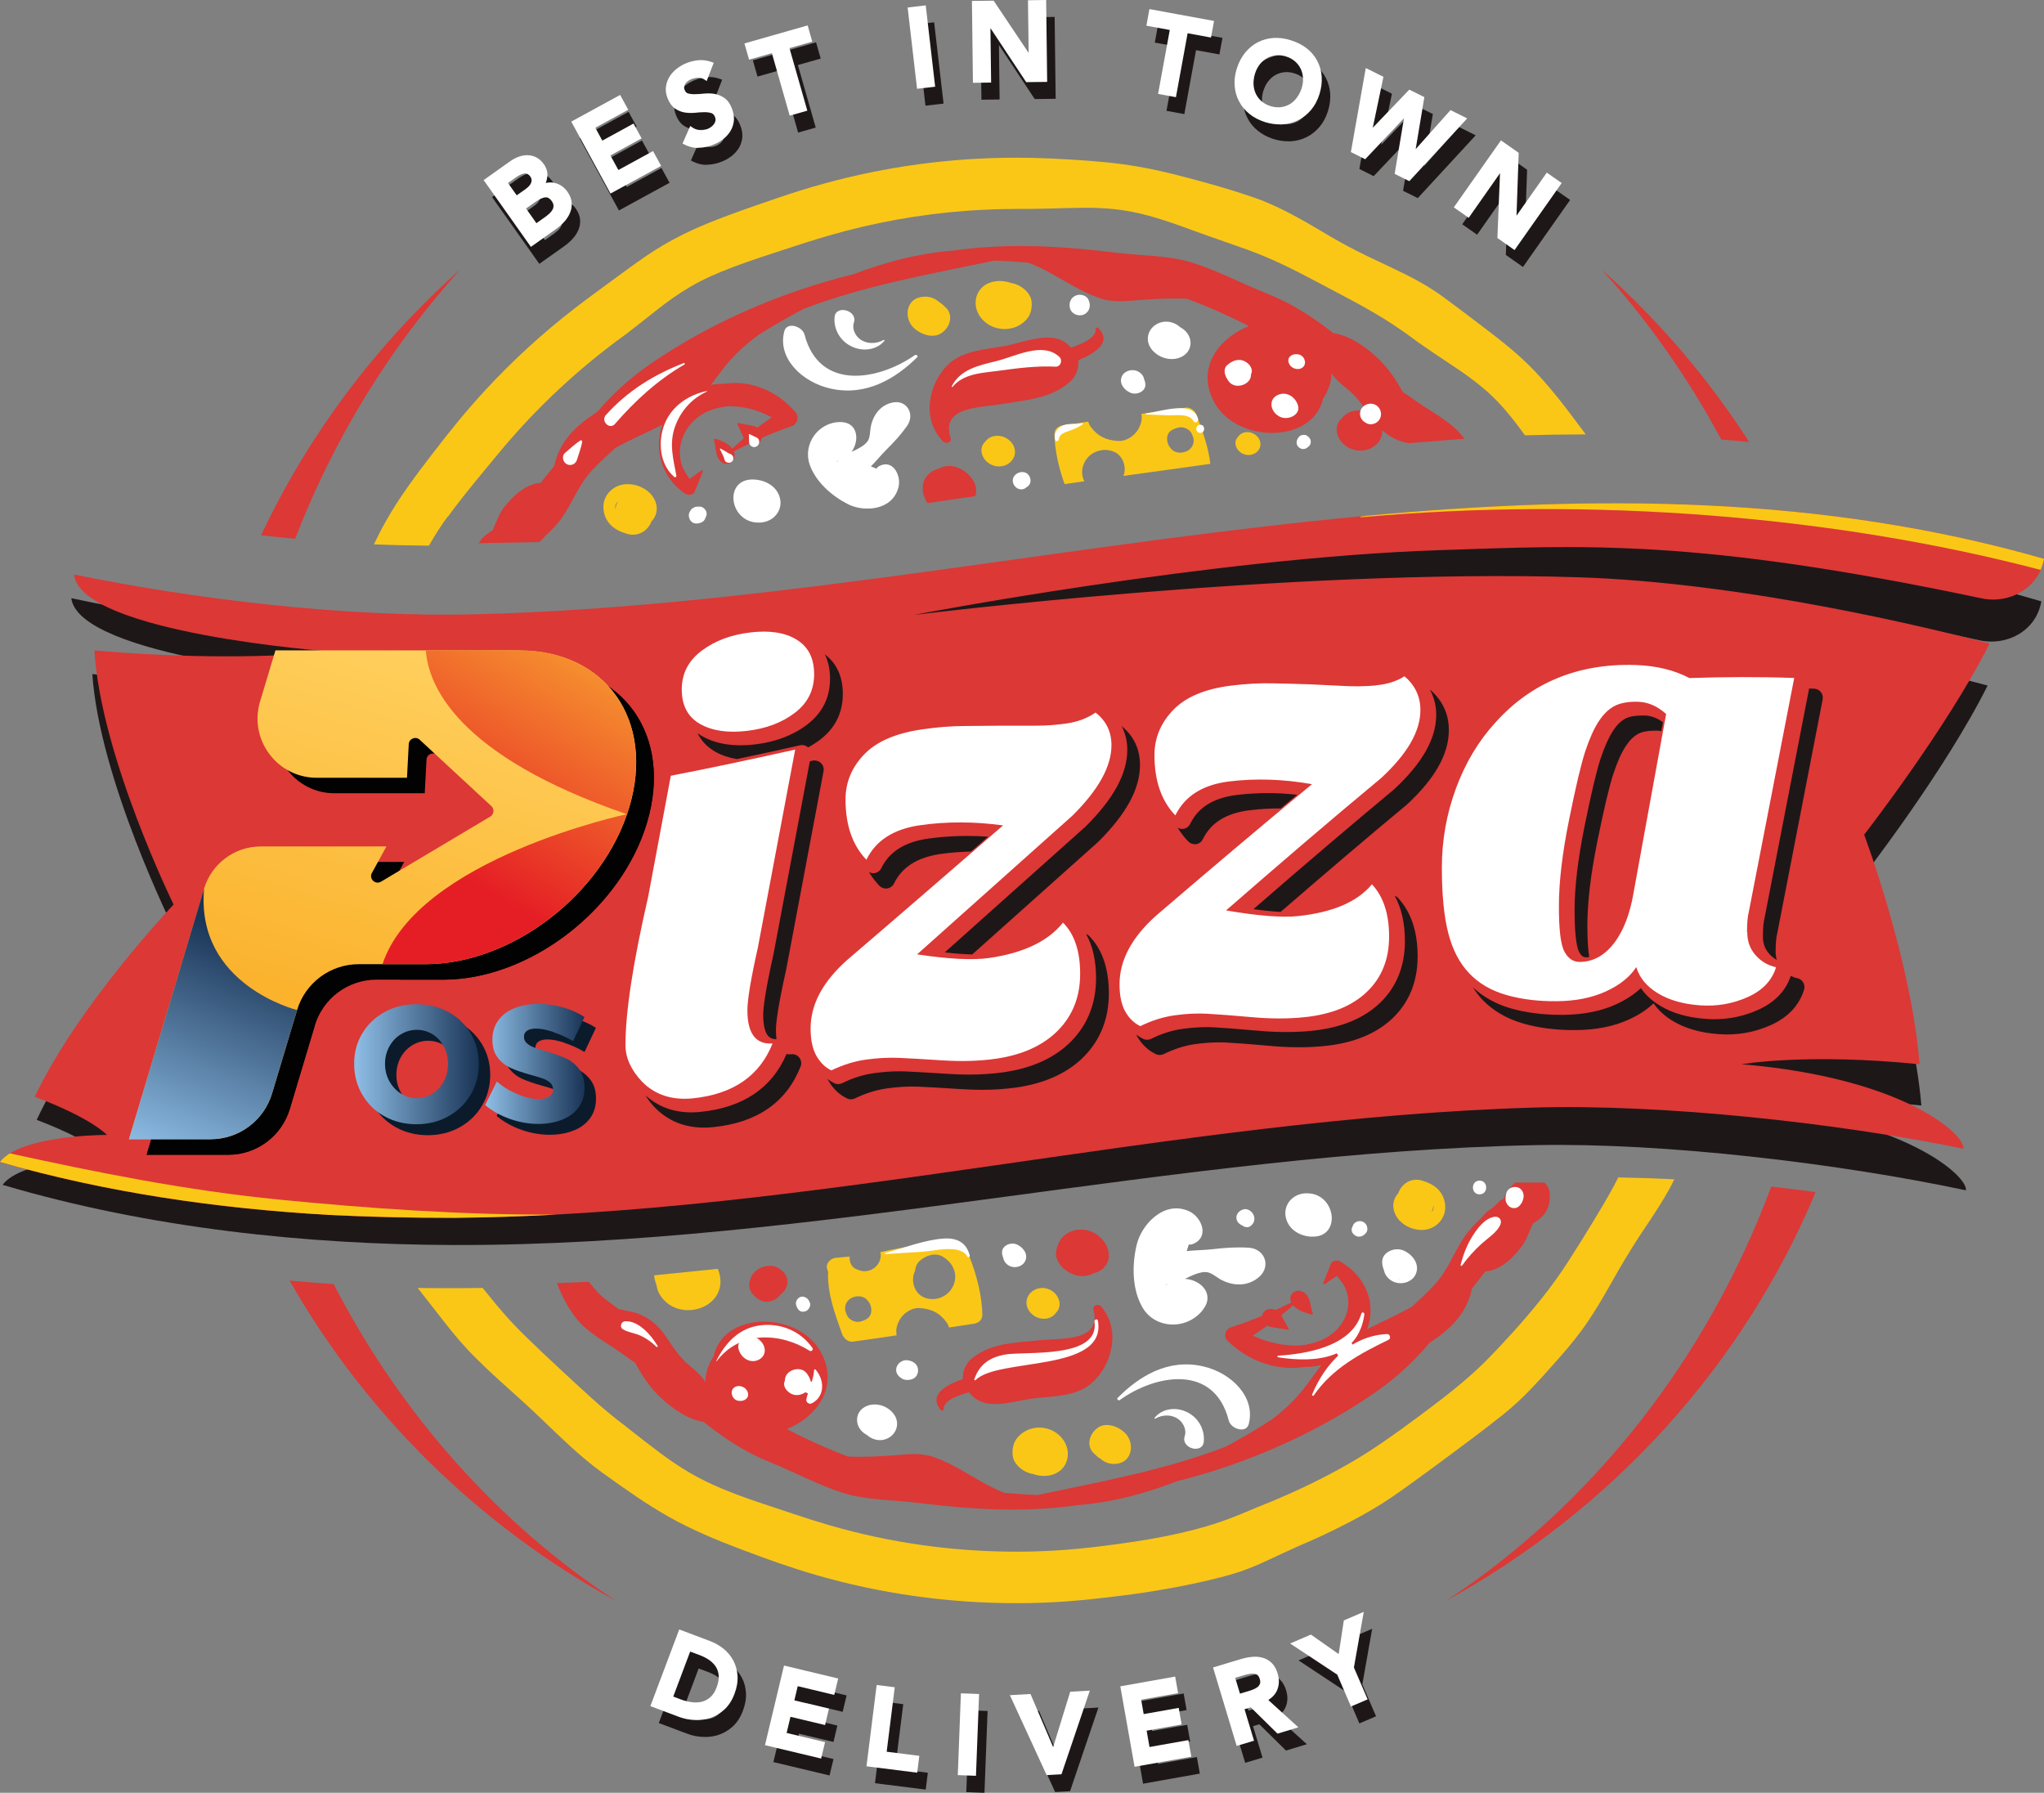 <?xml version="1.0" encoding="UTF-8"?><svg xmlns="http://www.w3.org/2000/svg" xmlns:xlink="http://www.w3.org/1999/xlink" viewBox="0 0 242.88 213.03"><rect x="0" y="0" width="242.88" height="213.03" fill="#808080" stroke="none"/><defs><style>.uuid-6c4fa785-8937-4d0d-bba2-ee62225440e2{fill:#1e1718;}.uuid-6c4fa785-8937-4d0d-bba2-ee62225440e2,.uuid-0be6e4f3-4ac4-4a8b-b8f3-b703318b1976,.uuid-e18592b5-672d-49d8-be89-52fa0241a381,.uuid-b5aae8d7-660f-46da-b401-17060f49d7d5,.uuid-943e9103-c88a-4f26-9422-b04025c5f09e,.uuid-0cb34af9-a664-4faf-ae81-c78a139a3386,.uuid-03b40318-2dd1-4271-b8e1-0b1a0b6556a6,.uuid-7543e1b7-adaf-4c2f-9a74-5d8a89322836,.uuid-30d04c2f-a698-44a4-8be6-ab7bd7754d5e,.uuid-a0d1bae7-ee53-4bb5-914a-b7a76ac6629c,.uuid-178b6798-1486-463f-afcb-d10de6df1bf9,.uuid-a7c5a8ac-913a-4311-8560-748c2a6b19fc{stroke-width:0px;}.uuid-0be6e4f3-4ac4-4a8b-b8f3-b703318b1976{fill:#0b1b2b;}.uuid-e18592b5-672d-49d8-be89-52fa0241a381{fill:url(#uuid-4b86b4d6-fa65-417a-8b5f-9970ef128281);}.uuid-b5aae8d7-660f-46da-b401-17060f49d7d5{fill:url(#uuid-114a3a30-30eb-47aa-b884-fb4c4aee7cc5);}.uuid-943e9103-c88a-4f26-9422-b04025c5f09e{fill:#dc3836;}.uuid-299e1751-ba9c-4c81-8b06-8f77694b8bd5{mix-blend-mode:multiply;}.uuid-0cb34af9-a664-4faf-ae81-c78a139a3386{fill:#020202;}.uuid-03b40318-2dd1-4271-b8e1-0b1a0b6556a6{fill:url(#uuid-ffbe589a-010d-4a6e-9732-6cbc7d1c18a6);}.uuid-7543e1b7-adaf-4c2f-9a74-5d8a89322836{fill:#fac717;}.uuid-84cce930-926a-489c-905d-3493afa404d8{isolation:isolate;}.uuid-30d04c2f-a698-44a4-8be6-ab7bd7754d5e{fill:url(#uuid-6f8e3132-ffca-4836-a754-814dd79435f0);}.uuid-a0d1bae7-ee53-4bb5-914a-b7a76ac6629c{fill:#fff;}.uuid-178b6798-1486-463f-afcb-d10de6df1bf9{fill:url(#uuid-fb347136-c3c8-4bf6-8f45-803b77559f11);}.uuid-a7c5a8ac-913a-4311-8560-748c2a6b19fc{fill:url(#uuid-1b98b297-f9e0-4e8d-9dea-434cc335606a);}</style><linearGradient id="uuid-fb347136-c3c8-4bf6-8f45-803b77559f11" x1="56.19" y1="78.04" x2="38.1" y2="139.1" gradientUnits="userSpaceOnUse"><stop offset=".02" stop-color="#ffcf5c"/><stop offset="1" stop-color="#f9a619"/></linearGradient><linearGradient id="uuid-ffbe589a-010d-4a6e-9732-6cbc7d1c18a6" x1="68.42" y1="77.1" x2="53.1" y2="102.98" gradientUnits="userSpaceOnUse"><stop offset="0" stop-color="#f6932f"/><stop offset="1" stop-color="#e51e25"/></linearGradient><linearGradient id="uuid-6f8e3132-ffca-4836-a754-814dd79435f0" x1="74.78" y1="80.87" x2="59.45" y2="106.75" xlink:href="#uuid-ffbe589a-010d-4a6e-9732-6cbc7d1c18a6"/><linearGradient id="uuid-1b98b297-f9e0-4e8d-9dea-434cc335606a" x1="19.92" y1="138.23" x2="30.73" y2="111.85" gradientUnits="userSpaceOnUse"><stop offset=".02" stop-color="#8dbce4"/><stop offset="1" stop-color="#193456"/></linearGradient><linearGradient id="uuid-114a3a30-30eb-47aa-b884-fb4c4aee7cc5" x1="42.08" y1="126.45" x2="56.89" y2="126.45" xlink:href="#uuid-1b98b297-f9e0-4e8d-9dea-434cc335606a"/><linearGradient id="uuid-4b86b4d6-fa65-417a-8b5f-9970ef128281" x1="57.65" y1="126.4" x2="69.48" y2="126.4" xlink:href="#uuid-1b98b297-f9e0-4e8d-9dea-434cc335606a"/></defs><g class="uuid-84cce930-926a-489c-905d-3493afa404d8"><g id="uuid-9e18d0cb-a118-4db7-9f94-9e7c5e4f906b"><g id="uuid-cc5207bf-2098-4ff1-8d70-3b2d00f9b208"><path class="uuid-6c4fa785-8937-4d0d-bba2-ee62225440e2" d="M8.47,71.07c.87,6.99,30.59,9.43,30.59,9.43-9.13.87-19.98.39-28.09-.4.86,12.59,9.68,30.28,9.68,30.28,0,0-11.27,11.88-16.29,22.69,6.79,2.58,8.62,4.62,8.62,4.62-1.68-.02-10.45.14-12.67,3.1,17.45,5.17,36.25,7.11,53.66,7.15,42.88.1,85.65-11.01,128.52-11.87,15.22-.3,35.86,2.13,51.11,5.37.28-1.63-7.15-8.49-26.43-10.28,0,0,7.66-1.28,21.14.2-1.06-12.28-6.84-27.34-6.84-27.34,0,0,9.66-12.44,14.71-22.56-6.9-1.85-29.1-7.53-49.08-8.35-34.28-1.4-78.79,3.72-78.79,3.72,0,0,35.32-6.47,62.46-7.1,17.03-.4,30.45-1.14,64.42,6.35,3.37.74,6.77-1.19,7.36-4.57v-.06c-60.73-18.01-124.26,3.79-186.07,4.81-15.24.25-33.05-2-48.01-5.18Z"/><path class="uuid-943e9103-c88a-4f26-9422-b04025c5f09e" d="M8.8,68.28c.81,6.99,30.5,9.14,30.5,9.14-9.14.95-19.99.58-28.08-.13.75,12.58,9.41,30.19,9.41,30.19,0,0-11.38,11.99-16.5,22.85,6.76,2.52,8.58,4.53,8.58,4.53-1.68,0-10.45.24-12.7,3.22,17.4,5.01,36.19,6.76,53.59,6.63,42.88-.31,85.75-11.83,128.63-13.1,15.22-.45,35.84,1.78,51.06,4.88.29-1.63-7.08-8.42-26.34-10.03,0,0,7.67-1.36,21.14,0-.95-12.27-6.58-27.28-6.58-27.28,0,0,9.77-12.54,14.91-22.71-6.88-1.79-29.03-7.26-49-7.88-34.26-1.07-78.83,4.48-78.83,4.48,0,0,35.38-6.81,62.52-7.7,17.03-.56,30.46-1.43,64.36,5.73,3.37.71,6.78-1.26,7.41-4.64v-.06c-60.56-17.43-124.29,4.98-186.11,6.59-15.24.4-33.04-1.68-47.96-4.72Z"/><path class="uuid-943e9103-c88a-4f26-9422-b04025c5f09e" d="M54.67,32.04c-9.9,8.81-17.98,19.54-23.65,31.57,1.35.15,2.7.29,4.05.41,4.63-11.99,11.32-22.82,19.61-31.98ZM207.85,52.53c-4.87-7.59-10.77-14.48-17.52-20.49,5.48,6.05,10.25,12.83,14.2,20.19,1.11.09,2.21.19,3.32.29ZM39.66,152.59c-1.75-.12-3.5-.26-5.25-.43,9.06,15.92,22.52,29.13,38.77,38.06-13.98-9.19-25.56-22.18-33.53-37.63ZM210.47,141c-7.64,20.55-21.3,37.81-38.65,49.22,19.71-10.83,35.3-27.94,43.92-48.56-1.76-.25-3.52-.47-5.27-.66Z"/><path class="uuid-7543e1b7-adaf-4c2f-9a74-5d8a89322836" d="M130.12,39.34s-.06-.09-.09-.14c0,.02.02.05.03.07.02.02.04.04.06.06ZM53.24,61.37c1.03-1.41,2.13-2.8,3.23-4.14,1.1-1.34,2.16-2.64,3.22-3.9,1.06-1.26,2.16-2.49,3.29-3.68,2.27-2.38,4.68-4.63,7.22-6.72,1.37-1.13,2.78-2.21,4.21-3.24,1.34-1.03,2.57-2.02,3.77-2.96,1.2-.94,2.44-1.83,3.86-2.66,1.43-.84,3.15-1.62,5.11-2.35.98-.37,1.98-.72,2.99-1.06s1.99-.66,2.94-.97c1.89-.62,3.65-1.19,5.42-1.7,5.24-1.52,10.71-2.52,16.34-2.94,1.97-.14,3.95-.22,5.95-.22,1.34,0,2.68-.01,4.01-.05,1.33-.04,2.64-.08,3.95-.09,1.31-.01,2.6.04,3.89.19,1.29.15,2.57.4,3.84.75,1.27.35,2.53.76,3.78,1.21,1.25.45,2.49.91,3.72,1.34,1.47.52,2.92,1.01,4.35,1.53,1.43.53,2.82,1.11,4.17,1.76,1.35.64,2.68,1.33,4,2.03,1.32.7,2.66,1.41,4,2.12,1.34.72,2.66,1.46,3.94,2.25,1.42.88,2.79,1.84,4.12,2.84,1.33.93,2.63,1.8,3.9,2.64,1.27.83,2.5,1.7,3.69,2.69,1.2.99,2.35,2.19,3.48,3.6.54.67,1.06,1.38,1.58,2.09,2.34-.07,4.68-.11,7.01-.11.07,0,.14,0,.21,0-.55-.73-1.1-1.48-1.67-2.23-1.13-1.5-2.29-2.97-3.5-4.32-1.2-1.35-2.45-2.55-3.73-3.62-1.28-1.07-2.6-2.08-3.95-3.1-1.35-1.02-2.74-2.08-4.16-3.12-1.43-1.03-2.98-1.93-4.62-2.73-1.47-.72-2.96-1.41-4.42-2.11-1.46-.71-2.87-1.45-4.21-2.24-1.34-.79-2.67-1.59-4.03-2.33-1.35-.75-2.76-1.43-4.23-2.02-1.52-.55-3.05-1.05-4.61-1.51-1.3-.39-2.61-.75-3.94-1.1-1.33-.36-2.67-.69-4.02-.98-1.35-.29-2.7-.53-4.06-.71-1.36-.18-2.73-.31-4.11-.41-1.38-.1-2.76-.18-4.16-.25-1.4-.07-2.82-.1-4.24-.1-7.9,0-15.56,1.07-22.83,3.07-1.82.5-3.62,1.06-5.41,1.67-.91.31-1.83.63-2.79.96-.96.33-1.94.68-2.94,1.05s-1.97.74-2.91,1.13-1.83.79-2.67,1.21c-1.68.83-3.16,1.71-4.51,2.64-1.35.93-2.68,1.91-4.08,2.94-1.41,1.03-2.89,2.11-4.34,3.23-3.81,2.94-7.36,6.2-10.63,9.73-1.09,1.18-2.14,2.39-3.16,3.62-1.02,1.24-2.01,2.5-3.02,3.81-1.01,1.3-2.02,2.64-2.99,4.01-.97,1.36-1.86,2.75-2.65,4.15-.51.9-.97,1.81-1.41,2.72,2.14.09,4.33.14,6.54.16.66-1.16,1.39-2.32,2.23-3.46ZM192.31,139.87c-.19.38-.38.76-.58,1.13-.82,1.5-1.7,2.98-2.61,4.46-.91,1.49-1.84,3-2.81,4.49-.97,1.5-2,2.94-3.09,4.3-1.09,1.36-2.21,2.69-3.38,3.98-1.17,1.29-2.32,2.52-3.45,3.66-1.09,1.06-2.22,2.06-3.46,3.07-1.24,1.01-2.64,2.08-4.19,3.23-1.55,1.15-3.17,2.33-4.73,3.39-1.54,1.06-3.05,1.97-4.58,2.82-1.63.91-3.31,1.76-5.01,2.55-1.7.79-3.35,1.49-4.91,2.1-1.4.6-2.7,1.14-4.08,1.64s-3.05.99-5.19,1.48c-1.07.25-2.29.49-3.54.71-1.26.22-2.48.4-3.65.56-1.17.16-2.25.3-3.29.42-1.03.12-2.03.21-3.02.29-1.97.15-3.95.23-5.95.23-7.71,0-15.17-1.09-22.22-3.14-1.41-.41-2.81-.85-4.2-1.32-1.4-.47-2.84-.94-4.29-1.43-1.45-.49-2.9-1.02-4.29-1.6-1.39-.58-2.7-1.22-3.92-1.94-1.22-.72-2.36-1.5-3.47-2.33-1.38-1.03-2.75-2.1-4.12-3.19-1.39-1.05-2.7-2.14-3.96-3.28-1.26-1.14-2.54-2.32-3.86-3.55-1.32-1.23-2.68-2.5-4.02-3.81-1.24-1.21-2.39-2.46-3.44-3.73-.55-.68-1.1-1.35-1.65-2.02-2.57.04-5.15.04-7.72,0,1.05,1.34,2.11,2.69,3.18,4.06,1.12,1.45,2.32,2.87,3.7,4.24,1.28,1.28,2.63,2.52,3.99,3.73,1.35,1.21,2.64,2.38,3.82,3.52,1.18,1.14,2.32,2.23,3.47,3.29,1.16,1.06,2.38,2.08,3.7,3.06,1.37.99,2.74,1.95,4.12,2.89,1.24.84,2.52,1.65,3.85,2.4s2.73,1.44,4.18,2.08c1.45.64,2.94,1.23,4.44,1.8,1.49.56,2.96,1.11,4.44,1.62,1.48.51,2.97.99,4.48,1.43,7.56,2.18,15.54,3.34,23.8,3.34,1.98,0,3.94-.07,5.88-.21.98-.07,1.98-.16,3.03-.27,1.05-.11,2.18-.25,3.45-.4,1.28-.16,2.7-.35,4.23-.61,1.53-.25,3.04-.54,4.32-.81,2.56-.54,4.36-1.02,5.64-1.45,1.28-.44,2.33-.9,3.4-1.4s2.29-1.07,3.67-1.69c1.55-.65,3.2-1.41,4.85-2.24,1.65-.83,3.28-1.71,4.89-2.72.81-.51,1.63-1.07,2.49-1.68.87-.62,1.79-1.29,2.75-1.99.96-.71,1.91-1.41,2.82-2.08.91-.67,1.76-1.31,2.52-1.88,1.52-1.15,2.77-2.1,3.88-2.99,1.1-.9,2.14-1.83,3.21-2.95,1.07-1.11,2.25-2.42,3.45-3.79,1.21-1.37,2.38-2.79,3.45-4.38.89-1.33,1.73-2.74,2.53-4.16.8-1.42,1.6-2.81,2.41-4.12.8-1.3,1.62-2.53,2.42-3.72.8-1.2,1.56-2.4,2.27-3.67.21-.37.4-.77.59-1.16-2.21-.11-4.42-.18-6.63-.22ZM93.84,157.76s.02,0,.03,0c-.3-.04-.32-.04-.03,0ZM164.21,51.71s0-.04,0-.07c0,.04,0,.07,0,.11,0-.01,0-.03.01-.04ZM177.24,142.93v-.03s0-.03,0-.04c0,.02,0,.04,0,.07Z"/><path class="uuid-943e9103-c88a-4f26-9422-b04025c5f09e" d="M88.32,163.95c-.69-.32-1.51,0-1.92.48-.86,1.04-.14,2.66.9,3.52,2.4,1.99,6.57,1.02,8.27-.92,2.58-2.94.51-7.61-3.78-8.48-3.89-.79-7.65,1.71-7.95,5.28-.2,2.33,1.24,4.8,3.66,5.89,1.89.86,4.05.88,5.85.16,3.77-1.5,6.35-5.1,4.24-9.12-2.44-4.68-10.56-5.05-12.51-.49-1.15,2.68.8,5.85,4.03,6.47,1,.19,1.8.14,2.72-.15.4-.12,2.17-.75,1.15-.53-.09.04-.18.08-.26.12.54-.18.41-.16-.4.05-1.82.17-3.76-1.51-3.88-3.17-.04-.54.04-1.05.39-1.48.54-.45.62-.53.24-.23-.11.08-.23.16-.35.23-.48.35,1.11-.38.22-.11-.49.15-.34.13.46-.05.73-.06,1.37.19,1.93.75.38.23.77.46,1.15.68.84,1.04,1.05,2.03.63,2.98.18-.41.12-.33-.18.23-.49.39-.6.49-.35.29.08-.04.52-.28.53-.35-.61.27-.71.32-.3.17-.3.12-.61.15-.94.11-.94-.05-1.97-.59-2.39-1.44-.28-.49-.3-.95-.08-1.36-.13.29-.15.35-.07.16.25-.32-.46.34-.04,0-.3.24-.4.31-.49.35-.06.03-.67.22-.67.23-.15-.22,2,.52.44-.17-.03-.01-.05-.03-.08-.04-.53-.17-.61-.19-.24-.06.76.7.26.09.04-.01h0Z"/><path class="uuid-943e9103-c88a-4f26-9422-b04025c5f09e" d="M130.87,155.28c-.34-.42-1.07-.2-.94.33.97,3.83-3.67,3.37-6.28,3.64-3,.31-5.86.29-8.17,2.17-.65.53-1.14,1.5-1.06,2.45-2.04.68-4.14,1.89-2.62,3.68.1.11.32.09.32-.06-.03-1.02,1.44-1.53,2.25-1.82.26-.09.52-.17.78-.24.28.38.59.68,1.09.96,1.8,1.04,4.86-.05,6.68-.24,2.34-.24,4.97-.24,6.73-1.74,2.37-2.03,3.66-6.17,1.23-9.13Z"/><path class="uuid-a0d1bae7-ee53-4bb5-914a-b7a76ac6629c" d="M142.88,155.7c1.54-1.86-.13-3.63-2.08-3.74.7-.34,1.8-.89,2.57-.8.59.07,1.12.55,1.59.83,1.47.84,3.29.94,4.67-.27,1.41-1.24.7-3.34-1.26-3.46-1.42-.09-2.8,0-4.22.17-1.07.12-2.1.12-3.14.23.04-.12.07-.25.12-.37.04-.14.09-.28.13-.41.16.02.34,0,.53-.08,1.98-.85.97-3.2-.49-3.87-2.97-1.36-5.66,1.58-6.23,3.97-.57,2.4-.57,5.28.68,7.45,1.46,2.53,5.15,2.76,7.12.38ZM138.23,153.01l.39-.42.08-.02c-.17.12-.32.27-.47.43Z"/><path class="uuid-a0d1bae7-ee53-4bb5-914a-b7a76ac6629c" d="M103.89,167.88c-.79-.02-1.4.53-1.45,1.24-.09,1.31,1.39,2.29,2.68,1.93,1.35-.38,1.98-1.94,1.01-3.12-.87-1.07-2.5-1.39-3.57-.62-.99.72-.97,2.19.13,3,1.08.8,2.64.49,3.12-.6-1.86.1-2.44.33-1.74.69-.25-.19-.51-.37-.76-.56.99-1.01,1.15-1.52.49-1.54-.17-.01-.1,0,.22.05.22.1.16.24.24-.01.08-.24-.12-.46-.39-.47h0Z"/><path class="uuid-a0d1bae7-ee53-4bb5-914a-b7a76ac6629c" d="M165.33,149.58c-.37.07-.62.41-.78.7-.3.58.04,1.32.57,1.74,1.04.84,2.59.45,3.08-.56.53-1.09-.18-2.27-1.34-2.83-1.08-.53-2.6.14-2.62,1.26,0,.42.04.54.17.95.27.81,1.31,1.17,2.09,1.18-.09,0-.18,0-.27,0l-.9-.39c-.12-.15-.24-.3-.37-.45-.05-.29-.11-.58-.16-.87,1.14-.7,1.39-.97.76-.81-.21.02-.39.09-.55.21.29-.06.58-.12.88-.18-.2-.03-.39-.02-.56.04h0Z"/><path class="uuid-a0d1bae7-ee53-4bb5-914a-b7a76ac6629c" d="M119.83,148.56c-.26.05-.43.28-.54.48-.21.4.03.91.39,1.21.72.58,1.79.31,2.13-.39.37-.75-.12-1.57-.93-1.96-.75-.37-1.8.1-1.81.87,0,.29.02.37.12.66.19.56.91.81,1.44.82h-.19c-.21-.08-.41-.17-.62-.26-.08-.1-.17-.21-.25-.31-.04-.2-.07-.4-.11-.6.79-.48.96-.67.53-.56-.14.02-.27.06-.38.15.2-.04.4-.08.61-.12-.14-.02-.27-.01-.39.03h0Z"/><path class="uuid-a0d1bae7-ee53-4bb5-914a-b7a76ac6629c" d="M90.23,159.2s-.03-.03-.05-.04c-.98-.81-2.79-.03-2.41,1.18,0,.02.01.04.02.06.3.98,1.37,1.67,2.37,1.17.96-.48.92-1.66.07-2.36h0Z"/><path class="uuid-a0d1bae7-ee53-4bb5-914a-b7a76ac6629c" d="M87.8,166.46s.05,0,.08,0c.68.07,1.25-.47.93-1.12-.01-.02-.02-.04-.03-.06-.31-.63-1.25-.79-1.67-.28-.4.48-.05,1.39.69,1.46h0Z"/><path class="uuid-a0d1bae7-ee53-4bb5-914a-b7a76ac6629c" d="M93.97,165.59c.81.43,1.58.04,2.11-.45.5-.46.27-1.23-.08-1.75-.02-.04-.05-.07-.07-.11-.66-.99-2.1-.6-2.52.17-.11.21-.14.42-.15.66-.02.59.14-.32,0-.03-.29.56.15,1.2.71,1.51h0Z"/><path class="uuid-7543e1b7-adaf-4c2f-9a74-5d8a89322836" d="M122.23,171.31c-1.1-.23-1.67.89-1.49,1.75.37,1.79,2.66,2.7,4.33,2.17,2.23-.71,2.45-3.56.45-4.96-1.18-.83-2.75-.82-3.84-.12-1.03.65-1.47,1.59-1.35,2.79.07.76.69,1.45,1.38,1.84.79.45,1.53.48,2.36.28.48-.11.97-.42,1.25-.78.04-.05.08-.09.12-.14-.77.73-1.66.79-2.68.17-.29-.34-.58-.68-.87-1.03.27-.7.54-1.4.81-2.1.25-.03.29-.04.12-.03-.26.03-.55.07-.79.16-.15.08-.3.15-.46.23.07-.03.15-.07.22-.1.18-.06.37-.02.54.1.29.02.44.16.45.42,0-.31-.19-.59-.55-.67h0Z"/><path class="uuid-7543e1b7-adaf-4c2f-9a74-5d8a89322836" d="M133.01,173.87c1.57-.39,1.79-2.47.69-3.58-.85-.85-2.38-1.37-3.35-.56l-.08.06c-.8.66-1.24,2.01-.28,2.92.26.25.47.46.78.63.17.13.36.21.57.25.41.12.4.12-.04,0-.31-.23-.63-.46-.94-.7-.17-.29-.21-.35-.1-.18.61,1,1.62,1.44,2.76,1.16h0Z"/><path class="uuid-943e9103-c88a-4f26-9422-b04025c5f09e" d="M159.41,149.96c-.46-.28-1.08-.25-1.28.25l-.9,2.25c-.04.09.09.18.17.13.48-.33.97-.66,1.45-.99.39.44.72.91.99,1.4,1.12,2.53-.35,5.27-3.01,6.32-.73.29-1.51.47-2.33.56-1.88.08-3.81-.33-5.65-1.18.6-.38,1.18-.78,1.75-1.18.13.08.27.14.43.16.66.11,1.32.21,1.98.32.08.01.15-.06.11-.13-.29-.53-.58-1.06-.87-1.59.48-.38.95-.77,1.4-1.18.5.59,1.46.9,2.17,1.1.13.04.2-.1.16-.2-.29-.71-.22-1.62-.78-2.22-.88-.92-2.19-.19-1.81.9.01.04.04.07.05.1-.62.3-1.24.59-1.87.88-.48-.22-1.05-.18-1.4.24-.11.13-.17.29-.19.45-1.22.51-2.47.97-3.74,1.38-.62.2-.91,1.05-.39,1.57,2.59,2.56,6.04,3.61,9.16,3.13,1.74.01,3.43-.47,4.92-1.66.3-.24.56-.5.8-.77.29.02.58-.08.79-.36,2.28-3.05,1.69-7.35-2.14-9.66Z"/><path class="uuid-a0d1bae7-ee53-4bb5-914a-b7a76ac6629c" d="M133.07,166.35c4.25-3.04,11.22-4.33,12.94,2.45.25.99,2.06,1.58,2.37.42.84-3.16-1.99-6.07-5.41-6.86-4.18-.97-7.65,1.2-10.17,3.75-.14.14.11.36.27.25h0Z"/><path class="uuid-a0d1bae7-ee53-4bb5-914a-b7a76ac6629c" d="M137.28,168.57c.83-.5,2.09-.55,2.92.21.51.47.79,1.25.58,1.85-.51,1.47,2.11,2.2,2.26.68.14-1.44-.65-2.97-2.2-3.61-1.34-.56-2.87-.23-3.65.79-.04.05.03.12.09.08h0Z"/><path class="uuid-7543e1b7-adaf-4c2f-9a74-5d8a89322836" d="M166.36,143.83c.47,1.37,2.33,1.54,3.27.74.73-.61.97-1.64.28-2.48-.68-.83-1.89-1.14-2.87-.83-1.32.42-1.83,1.83-1.23,3.06.57,1.16,1.91,1.86,3.2,1.83,1.43-.03,2.53-1.08,2.7-2.35.07-.55-.04-1.21-.3-1.73-.49-.98-1.38-1.47-2.45-1.79-2.03-.6-3.55,1.64-2.7,3.26.12.24.27.48.44.7.13.17.13.16,0-.05-.55-.84-.27-1.67.85-2.49.61-.16,1.18-.08,1.7.22.25.3.51.6.76.9-.65-1,1.77,1.25-1.09,1.66-.29-.05-.58-.1-.87-.15.04.01.08.03.12.04-.3-.28-.59-.56-.89-.83.15.25.04.04.05.03-.16.04-.38,0-.58-.09-.27-.13-.46.13-.39.35h0Z"/><path class="uuid-a0d1bae7-ee53-4bb5-914a-b7a76ac6629c" d="M155.82,146.94c3.7.2,2.95-5.39-.76-5.14-1.5.1-2.55,1.37-2.29,2.77.26,1.45,1.58,2.3,3.05,2.38h0Z"/><path class="uuid-7543e1b7-adaf-4c2f-9a74-5d8a89322836" d="M122.8,154.66c-.13.52.09,1.08.59,1.43.8.57,1.87.34,2.31-.38.52-.85.01-2.05-1.02-2.49-1.25-.54-2.59.24-2.7,1.41-.11,1.11.98,2.16,2.2,2.07,1.21-.08,1.91-1.25,1.4-2.32.04.1.07.2.11.31-.03.29-.06.58-.09.87.06-.16.02-.11-.11.16-.23.16-.46.31-.69.47-.1.02-.19.04-.29.06-.29-.05-.58-.1-.87-.15-.74-.37-.81-.94-.21-1.69.02-.02,0-.02-.05-.02-.29-.1-.52.02-.58.28h0Z"/><path class="uuid-943e9103-c88a-4f26-9422-b04025c5f09e" d="M127.43,148.13c-.68.54-.76,1.48-.17,2.23.85,1.09,2.49,1.29,3.54.58,1.65-1.12,1.02-3.39-.72-4.4-.96-.55-2.11-.57-3.02-.12-.94.47-1.31,1.15-1.54,2.12-.35,1.52,1.38,3,2.92,3.09,1.67.09,3.01-1.19,2.7-2.77h0c-.33.67-.6,1.22-.94,1.88h0c-.16.1-.34.17-.53.18l-1.11.08c.05.01.11.02.16.03-.42-.18-.84-.36-1.26-.54-.38-.4-.29-.33.26.2,1.1-1.04,1.26-1.88.49-2.51-.2-.18-.59-.19-.78-.04h0Z"/><path class="uuid-7543e1b7-adaf-4c2f-9a74-5d8a89322836" d="M116.73,156.27c-.02-2.19-.69-4.84-1.5-6.84-.41-1-.73-1.44-1.81-1.78-1.81-.57-4.26.26-6.07.58-.92.16-1.83.35-2.74.55.24,1.04-.53,2.16-1.73,2.27-.42.04-.72-.08-1.1-.23-.64-.25-.86-.89-.82-1.51-.55.05-1.09.1-1.64.15-.65.06-1.28.72-1.01,1.39.04.09.06.18.09.27-.11,2.55.82,5.03,1.67,7.41.18.49.7.97,1.28.89,1.73-.23,3.46-.49,5.19-.75-.05-.3-.05-.62,0-.91.06-.32.2-.63.35-.91.41-.77,1.4-1.46,2.31-1.42,1.43.06,2.49.58,3.3,1.73.13.18.21.38.27.58.99-.15,1.98-.3,2.97-.45.55-.08.98-.45.98-1.03ZM102.87,156.8c-.46.22-.92.37-1.42.19-.49-.18-.79-.54-.9-.95-.01-.03-.03-.05-.04-.08-.01-.04-.03-.08-.04-.13-.21-.7.21-1.47.92-1.69l.13-.04c.48-.15,1.13-.06,1.48.33.04.04.08.09.12.13.54.6.66,1.8-.25,2.23ZM113.22,152.87c-.62,1.3-2.23,1.86-3.52,1.25-1.09-.52-1.51-2.01-.98-3.07.05-.47.22-.93.57-1.23l.05-.04c.74-.63,1.81-.98,2.71-.44,1.26.76,1.84,2.15,1.18,3.54Z"/><path class="uuid-943e9103-c88a-4f26-9422-b04025c5f09e" d="M92.69,153.84s.01,0,.02-.01c.57-.37.9-.98.85-1.63-.05-.7-.48-1.15-1.07-1.52-.9-.56-2.25-.19-2.9.55-.39.44-.58.98-.56,1.55.02.75.6,1.31,1.23,1.68,1.26.73,2.95-.45,2.81-1.75-.03.35-.04.45-.01.29.1-.62-.37-.25-1.4,1.12-.33-.06-.67-.13-1-.19.69.24,1.39.35,2.04-.08h0Z"/><path class="uuid-943e9103-c88a-4f26-9422-b04025c5f09e" d="M183.55,140.52h-3.52s-.04.03-.06.05c-.6.57-1.02,1.21-1.35,1.92-.17.05-.33.13-.45.25-.3.3-.6.58-.9.85-.25.16-.44.28-.49.32-.27.25-.52.52-.75.8-.77.71-1.49,1.46-2.1,2.38-1.27,1.92-1.92,3.97-3.61,5.72-.8.83-1.65,1.65-2.55,2.46-3.11,1.76-6.78,3.01-9.29,5.31-1.32,1.22-2.22,2.69-3.29,4.09-1.24,1.63-2.62,2.92-4.16,4.07-1.74,1.12-3.53,2.17-5.37,3.16-7.19,2.78-14.75,4.13-22.32,5.74-1.32-.04-2.65-.13-3.97-.25-2.99-1.14-5.21-3.11-8.38-4.24-1.54-.55-3.03-.36-4.63-.23-1.89.15-3.76.24-5.63.15-2.71-1.04-5.37-2.25-7.97-3.65-1.86-1-3.79-1.94-5.71-2.91-.26-.84-1.04-1.55-2.21-1.42-.15.02-.3,0-.46,0-.55-1.06-1.31-1.9-2.28-2.68-1.32-1.07-2.01-2.17-2.94-3.54-.72-1.06-1.58-1.92-2.77-2.53-.89-.46-1.9-.56-2.85-.77-.63-.47-1.28-.9-1.93-1.46-.22-.19-.44-.4-.66-.62-.33-.39-.65-.77-.97-1.16,0,0,0-.01,0-.02l-3.81.16c.61,1.58,1.38,3.08,2.44,4.35,1.42,1.69,3.42,2.67,5.2,3.95.63.45,1.14.84,1.67,1.17.78,1.49,1.76,2.94,2.98,4.09,1.4,1.33,3.25,2.64,5.16,2.94,2.37,1.9,4.91,3.58,7.74,4.72,2.88,1.15,5.77,2.73,8.71,3.68,2.83.91,6,.84,8.89,1.2,6.4.8,12.46,1.17,18.73.34.05,0,.08-.03.11-.04,4.14-.29,8.16-1.34,12.02-2.85,8.54-2.13,16.77-5.83,23.63-10.59,2.6-1.8,4.59-3.73,6.43-5.87,2.46-1.61,4.39-3.45,5.04-6.47.56-.71,1.09-1.37,1.59-2.02.19,0,.39-.02.6-.08,1.6-.44,2.64-1.55,3.6-2.73.66-.81.98-1.89,1.43-2.86,1.22-.73,2.14-1.66,2-3.59-.04-.56-.28-.99-.64-1.29Z"/><path class="uuid-7543e1b7-adaf-4c2f-9a74-5d8a89322836" d="M77.73,151.54c.03.38.12.77.28,1.15.06.43.2.86.46,1.25,1.86,2.84,6.3,1.95,7.03-.82.21-.78.11-1.6-.21-2.35l-7.55.77ZM80.89,152.3s.04-.01.03,0c.07-.07.02.09-.03,0Z"/><path class="uuid-943e9103-c88a-4f26-9422-b04025c5f09e" d="M153.67,44.58c.7.32,1.53,0,1.94-.48.88-1.04.14-2.65-.92-3.5-2.43-1.97-6.66-1.01-8.38.92-2.62,2.92-.52,7.57,3.83,8.43,3.94.79,7.75-1.7,8.06-5.25.2-2.31-1.26-4.77-3.71-5.86-1.92-.85-4.1-.88-5.93-.16-3.82,1.49-6.43,5.07-4.3,9.07,2.48,4.65,10.7,5.02,12.68.48,1.16-2.67-.81-5.82-4.09-6.43-1.01-.19-1.82-.14-2.76.14-.41.12-2.2.74-1.17.52.09-.04.18-.08.27-.12-.55.18-.42.16.4-.05,1.85-.17,3.81,1.5,3.93,3.15.04.54-.04,1.04-.4,1.47-.55.45-.63.53-.24.23.12-.08.24-.16.36-.22.49-.35-1.12.38-.22.11.5-.15.34-.13-.46.05-.74.06-1.39-.19-1.96-.74-.39-.23-.78-.45-1.17-.68-.85-1.03-1.07-2.02-.64-2.96-.18.4-.12.33.18-.23.49-.39.61-.48.35-.29-.08.04-.53.28-.53.35.62-.27.72-.32.3-.16.3-.12.62-.15.95-.11.95.04,1.99.59,2.42,1.43.28.49.31.94.08,1.35.13-.29.15-.35.07-.16-.25.32.46-.34.04,0,.3-.24.41-.31.5-.35.07-.03.68-.22.68-.22.15.22-2.03-.51-.45.17.03.01.05.02.08.04.54.17.62.19.25.06-.77-.69-.26-.09-.04.01h0Z"/><path class="uuid-943e9103-c88a-4f26-9422-b04025c5f09e" d="M112.03,52.43c.38.39,1.1.13.93-.39-1.23-3.74,3.5-3.59,6.12-4.03,3.02-.51,5.91-.68,8.12-2.7.62-.57,1.06-1.56.91-2.5,2.02-.81,4.06-2.15,2.41-3.82-.11-.11-.33-.07-.32.08.09,1.01-1.36,1.61-2.16,1.95-.25.11-.51.2-.77.29-.31-.36-.65-.64-1.16-.88-1.89-.91-4.92.38-6.74.69-2.35.4-5.02.57-6.69,2.18-2.26,2.17-3.3,6.37-.64,9.13Z"/><path class="uuid-a0d1bae7-ee53-4bb5-914a-b7a76ac6629c" d="M96.21,55.21c.74,2.08,2.64,3.72,4.53,4.69,1.89.97,5.29.8,6.02-1.99.36-1.37-.64-3.39-2.28-2.53-.15.08-.26.19-.34.31-.11-.05-.23-.1-.34-.14-.11-.04-.21-.09-.31-.13.64-.65,1.2-1.35,1.86-2.01.89-.88,1.7-1.76,2.42-2.78.99-1.4,0-3.08-1.59-2.82-1.55.25-2.49,1.55-2.73,3.03-.08.48-.05,1.11-.33,1.55-.36.58-1.32,1.02-1.93,1.3.99-1.39.74-3.54-1.33-3.54-2.64,0-4.5,2.64-3.64,5.07ZM99.62,54.77l-.05.04-.49.03c.19,0,.37-.03.54-.08Z"/><path class="uuid-a0d1bae7-ee53-4bb5-914a-b7a76ac6629c" d="M139.28,41.62c.84.02,1.49-.56,1.55-1.3.1-1.37-1.48-2.4-2.86-2.02-1.45.39-2.11,2.03-1.08,3.27.93,1.12,2.67,1.46,3.81.65,1.06-.75,1.03-2.3-.14-3.14-1.16-.84-2.82-.51-3.33.63,1.99-.1,2.61-.35,1.86-.73.27.2.54.39.81.59-1.05,1.06-1.23,1.6-.52,1.61.18.01.1,0-.23-.05-.24-.11-.17-.25-.26.01-.09.25.13.48.42.49h0Z"/><path class="uuid-a0d1bae7-ee53-4bb5-914a-b7a76ac6629c" d="M135.34,45.98c.26-.05.44-.28.54-.48.21-.4-.03-.91-.4-1.2-.73-.58-1.81-.31-2.16.39-.37.75.13,1.56.94,1.95.76.37,1.82-.1,1.84-.87,0-.29-.03-.37-.12-.65-.19-.56-.92-.8-1.46-.81.06,0,.13,0,.19,0,.21.09.42.18.63.27.09.1.17.2.26.31.04.2.07.4.11.6-.8.48-.98.66-.53.56.14-.02.27-.06.38-.15-.2.04-.41.08-.61.12.14.02.27.01.4-.03h0Z"/><path class="uuid-a0d1bae7-ee53-4bb5-914a-b7a76ac6629c" d="M151.74,49.3s.03.03.05.04c.99.81,2.83.03,2.44-1.17,0-.02-.01-.04-.02-.06-.31-.97-1.38-1.66-2.41-1.16-.97.47-.93,1.65-.07,2.35h0Z"/><path class="uuid-a0d1bae7-ee53-4bb5-914a-b7a76ac6629c" d="M154.2,42.09s-.05,0-.08,0c-.69-.07-1.27.47-.94,1.12.01.02.02.04.03.06.32.63,1.26.79,1.69.28.4-.47.06-1.38-.7-1.45h0Z"/><path class="uuid-a0d1bae7-ee53-4bb5-914a-b7a76ac6629c" d="M147.95,42.95c-.82-.43-1.6-.04-2.14.45-.51.46-.28,1.22.08,1.74.02.04.05.07.07.11.67.99,2.13.6,2.55-.17.12-.21.14-.42.15-.66.02-.58-.14.32,0,.03.29-.56-.15-1.2-.72-1.5h0Z"/><path class="uuid-7543e1b7-adaf-4c2f-9a74-5d8a89322836" d="M120.65,37.43c1.12.23,1.69-.88,1.51-1.74-.37-1.77-2.7-2.68-4.39-2.15-2.26.7-2.48,3.54-.45,4.93,1.2.82,2.78.81,3.9.12,1.04-.64,1.48-1.58,1.36-2.77-.08-.75-.7-1.44-1.4-1.83-.8-.45-1.55-.47-2.39-.28-.48.11-.98.42-1.27.77-.04.05-.08.09-.12.14.78-.73,1.68-.78,2.72-.17l.88,1.02c-.27.69-.55,1.39-.82,2.08-.25.03-.3.04-.12.03.27-.03.56-.07.8-.16.15-.08.31-.15.46-.23-.08.03-.15.07-.23.1-.19.06-.37.02-.55-.1-.3-.02-.45-.16-.46-.42,0,.31.2.59.56.66h0Z"/><path class="uuid-7543e1b7-adaf-4c2f-9a74-5d8a89322836" d="M109.25,35.34c-1.61.39-1.83,2.48-.7,3.59.87.85,2.43,1.37,3.43.57.03-.02.05-.04.08-.06.82-.66,1.27-2.01.29-2.93-.26-.25-.48-.46-.8-.64-.18-.13-.37-.21-.58-.25-.42-.12-.41-.12.04,0,.32.23.64.47.97.7.18.29.21.35.11.18-.62-1.01-1.66-1.45-2.83-1.16h0Z"/><path class="uuid-943e9103-c88a-4f26-9422-b04025c5f09e" d="M81.35,58.61c.42.29,1.01.27,1.22-.24l.95-2.35c.04-.09-.07-.19-.16-.13-.47.34-.94.68-1.42,1.02-.35-.47-.64-.97-.87-1.48-.95-2.67.56-5.52,3.13-6.59.7-.29,1.45-.47,2.22-.56,1.78-.06,3.58.39,5.29,1.31-.58.39-1.15.8-1.71,1.22-.12-.08-.25-.15-.4-.18-.62-.12-1.24-.24-1.86-.36-.07-.01-.14.06-.11.14.25.56.5,1.12.76,1.68-.47.39-.93.8-1.38,1.22-.44-.63-1.34-.96-2-1.18-.12-.04-.2.1-.16.2.24.75.13,1.7.64,2.34.79.98,2.07.22,1.75-.92-.01-.04-.03-.07-.05-.11.6-.31,1.2-.61,1.8-.9.44.23.99.2,1.33-.24.11-.14.17-.3.2-.47,1.18-.52,2.37-.99,3.59-1.4.59-.2.9-1.09.43-1.64-2.33-2.71-5.55-3.85-8.52-3.38-1.65-.03-3.27.45-4.72,1.69-.29.25-.55.52-.79.8-.27-.03-.55.07-.76.37-2.29,3.17-1.92,7.68,1.6,10.15Z"/><path class="uuid-a0d1bae7-ee53-4bb5-914a-b7a76ac6629c" d="M108.72,42.19c-4.31,3.02-11.37,4.31-13.12-2.43-.26-.99-2.09-1.57-2.4-.41-.86,3.14,2.02,6.04,5.48,6.82,4.24.96,7.75-1.2,10.31-3.72.14-.14-.11-.36-.27-.25h0Z"/><path class="uuid-a0d1bae7-ee53-4bb5-914a-b7a76ac6629c" d="M105.01,40.39c-.84.49-2.12.55-2.96-.2-.52-.47-.8-1.24-.59-1.84.51-1.46-2.14-2.19-2.29-.68-.14,1.43.66,2.95,2.23,3.59,1.36.56,2.9.23,3.7-.78.04-.05-.03-.12-.09-.08h0Z"/><path class="uuid-7543e1b7-adaf-4c2f-9a74-5d8a89322836" d="M77.22,59.86c-.48-1.38-2.39-1.55-3.36-.74-.75.62-1,1.65-.29,2.5.7.84,1.94,1.15,2.95.84,1.36-.42,1.88-1.85,1.26-3.09-.58-1.17-1.96-1.87-3.29-1.84-1.47.03-2.6,1.09-2.77,2.36-.07.55.04,1.22.31,1.75.51.99,1.42,1.49,2.51,1.8,2.08.6,3.65-1.66,2.78-3.28-.13-.25-.28-.48-.46-.71-.14-.17-.14-.16,0,.05.56.84.27,1.68-.87,2.51-.63.16-1.21.09-1.75-.22-.26-.3-.52-.61-.78-.91.67,1-1.82-1.26,1.12-1.68.3.05.59.1.89.15-.04-.01-.08-.03-.13-.04.31.28.61.56.92.84-.16-.25-.04-.04-.05-.03.16-.04.39,0,.6.09.28.14.48-.13.4-.35h0Z"/><path class="uuid-a0d1bae7-ee53-4bb5-914a-b7a76ac6629c" d="M89.61,56.98c-3.75-.2-2.99,5.36.77,5.11,1.52-.1,2.58-1.36,2.33-2.75-.27-1.44-1.61-2.28-3.09-2.36h0Z"/><path class="uuid-7543e1b7-adaf-4c2f-9a74-5d8a89322836" d="M119.77,53.82c.13-.52-.09-1.07-.6-1.43-.81-.56-1.89-.33-2.34.38-.53.85-.01,2.03,1.04,2.48,1.27.54,2.62-.24,2.73-1.4.11-1.11-.99-2.15-2.23-2.06-1.22.08-1.94,1.25-1.42,2.31-.04-.1-.08-.2-.11-.31.03-.29.06-.58.09-.87-.06.16-.02.11.11-.16.23-.15.46-.31.7-.46.1-.02.2-.04.3-.06.29.05.58.1.88.15.75.37.82.93.22,1.68-.02.02,0,.02.05.02.3.1.52-.02.59-.28h0Z"/><path class="uuid-7543e1b7-adaf-4c2f-9a74-5d8a89322836" d="M149.16,52.87c.1-.39-.07-.8-.45-1.06-.61-.42-1.41-.25-1.75.28-.4.63-.01,1.52.77,1.85.95.4,1.96-.18,2.04-1.05.08-.83-.74-1.6-1.66-1.54-.91.06-1.45.93-1.06,1.72-.03-.08-.06-.15-.09-.23.02-.22.05-.43.07-.65-.04.12-.01.08.08-.12.17-.12.35-.23.52-.35.07-.01.15-.03.22-.04.22.04.44.08.66.11.56.28.61.69.16,1.25-.02.01,0,.02.04.02.22.07.39-.01.44-.21h0Z"/><path class="uuid-943e9103-c88a-4f26-9422-b04025c5f09e" d="M163.1,51.44c.18-.68-.12-1.41-.81-1.87-1.1-.73-2.56-.43-3.17.5-.72,1.12-.02,2.67,1.4,3.25,1.72.7,3.55-.32,3.71-1.84.15-1.45-1.34-2.81-3.01-2.7-1.66.11-2.63,1.64-1.92,3.03-.05-.13-.1-.27-.15-.4.04-.38.09-.76.13-1.14-.08.21-.03.14.15-.21l.94-.61.4-.08c.4.07.79.13,1.19.2,1.01.48,1.11,1.22.29,2.2-.03.02,0,.03.07.03.4.13.71-.03.8-.37h0Z"/><path class="uuid-943e9103-c88a-4f26-9422-b04025c5f09e" d="M165.74,52.14c.52.27,1.09.41,1.67.52l6.59-.52c-.12-.16-.24-.33-.37-.48-1.43-1.68-3.46-2.66-5.27-3.93-.64-.45-1.16-.84-1.69-1.16-.79-1.48-1.79-2.92-3.02-4.07-1.42-1.32-3.29-2.63-5.23-2.92-2.41-1.89-4.98-3.56-7.85-4.69-2.92-1.15-5.84-2.71-8.83-3.66-2.87-.91-6.08-.83-9.01-1.19-6.48-.8-12.63-1.16-18.99-.33-.05,0-.08.03-.12.04-4.19.29-8.27,1.33-12.19,2.83-8.66,2.12-17,5.79-23.95,10.53-2.63,1.79-4.66,3.7-6.52,5.84-2.49,1.6-4.45,3.43-5.11,6.43-.57.7-1.11,1.36-1.62,2.01-.19,0-.39.02-.61.08-1.62.44-2.67,1.54-3.65,2.72-.67.81-.99,1.88-1.45,2.84-.68.4-1.26.87-1.63,1.52,1.58-.03,5.35-.11,7.21-.14.23-.22.46-.45.66-.69.78-.71,1.51-1.45,2.13-2.37,1.28-1.91,1.95-3.94,3.66-5.68.81-.82,1.68-1.64,2.58-2.45,3.15-1.75,6.87-2.99,9.41-5.28,1.34-1.21,2.25-2.67,3.34-4.07,1.26-1.62,2.66-2.9,4.22-4.05,1.76-1.11,3.57-2.16,5.44-3.14,7.28-2.76,14.95-4.11,22.62-5.71,1.34.04,2.68.13,4.02.24,3.03,1.13,5.29,3.1,8.49,4.22,1.56.55,3.08.35,4.69.23,1.92-.15,3.81-.24,5.71-.15,2.75,1.03,5.45,2.24,8.08,3.63,1.89.99,3.85,1.92,5.79,2.89.26.83,1.05,1.54,2.24,1.41.15-.02.31,0,.46,0,.55,1.06,1.32,1.89,2.31,2.67,1.34,1.06,2.04,2.16,2.98,3.52.73,1.05,1.61,1.91,2.81,2.51Z"/><path class="uuid-7543e1b7-adaf-4c2f-9a74-5d8a89322836" d="M128.85,57.2c-.34-.67-.38-1.46.01-2.25.63-1.29,2.26-1.85,3.57-1.24,1.04.48,1.46,1.81,1.07,2.84l10.32-1.43c-.22-1.98-.94-3.92-1.63-5.8-.18-.49-.71-.96-1.3-.88-1.76.23-3.51.49-5.26.74.05.3.05.61-.01.9-.07.32-.2.62-.36.91-.42.77-1.42,1.45-2.34,1.41-1.45-.06-2.52-.58-3.34-1.72-.13-.18-.21-.38-.28-.58-1,.15-2,.3-3.01.44-.56.08-.99.45-.99,1.03.01,1.88.53,4.1,1.2,5.95l2.34-.33ZM139.36,51.04c.46-.21.94-.37,1.44-.19.5.17.8.54.91.94.01.03.03.05.04.08.01.04.03.08.04.13.21.69-.21,1.46-.94,1.68l-.13.04c-.49.15-1.15.06-1.5-.33-.04-.04-.08-.09-.12-.13-.54-.6-.67-1.79.26-2.21Z"/><path class="uuid-943e9103-c88a-4f26-9422-b04025c5f09e" d="M115.9,58.94c.02-.07.03-.13.05-.2.35-1.64-1.42-3.26-2.97-3.36-.57-.04-1.1.1-1.54.36-.3.07-.59.19-.84.38-1.22.89-1.19,2.46-.39,3.66l5.7-.83Z"/><path class="uuid-a0d1bae7-ee53-4bb5-914a-b7a76ac6629c" d="M83.99,46.46c-2.17.46-4.13,1.76-5,3.87-.84,2.06-.64,4.83,1.13,6.34.12.1.28,0,.25-.15-.37-1.97-.87-3.79-.18-5.77.67-1.91,1.99-3.38,3.81-4.23.03-.02,0-.06-.02-.06h0Z"/><path class="uuid-a0d1bae7-ee53-4bb5-914a-b7a76ac6629c" d="M85.55,53.39c.17.38.45.8.53,1.21.08.41.64.51.91.24.29-.29.15-.79-.24-.91-.19-.06-.38-.2-.55-.3-.19-.11-.38-.21-.57-.32-.06-.03-.11.03-.08.08h0Z"/><path class="uuid-a0d1bae7-ee53-4bb5-914a-b7a76ac6629c" d="M88.99,51.61c0,.3.01.61.02.91,0,.46.51.76.91.52.37-.21.42-.85,0-1.04-.29-.14-.59-.28-.88-.42-.02,0-.05,0-.05.03h0Z"/><path class="uuid-a0d1bae7-ee53-4bb5-914a-b7a76ac6629c" d="M113.18,45.98c1.33-1.63,3.64-1.67,5.56-1.93,2.23-.31,4.44-.59,6.69-.48.58.03.87-.74.47-1.14-1.95-1.89-5.27-.07-7.47.47-2.06.51-4.29.95-5.34,3-.03.06.05.13.09.07h0Z"/><path class="uuid-a0d1bae7-ee53-4bb5-914a-b7a76ac6629c" d="M163.04,49.14c.2-.31-.15-.65-.46-.66-.64-.02-.89.75-.7,1.25.41,1.05,1.91.82,2.18-.21.14-.53-.09-1.11-.57-1.39-.5-.29-1.16-.18-1.56.23-.52.54-.4,1.41.23,1.8,0,0,.02.01.03.02.32.2.78.2,1.1,0,.31-.19.45-.43.58-.76-.1.17-.19.33-.29.5.02-.02.03-.03.05-.05-.16.1-.33.19-.49.29l-.16.02-.55-.15s.04.03.05.04c-.13-.13-.26-.26-.39-.39-.04-.11-.07-.23-.11-.34.05-.17.09-.35.14-.52.11-.22.65-.36.78-.08.02.08.04.16.07.24-.05.06-.09.11-.14.17.05.07.16.08.21,0h0Z"/><path class="uuid-a0d1bae7-ee53-4bb5-914a-b7a76ac6629c" d="M81.26,43.14c-3.56,1.37-6.7,3.32-9.26,6.17-.65.72.43,1.8,1.07,1.07,2.39-2.76,5.09-5.23,8.26-7.07.09-.05.03-.2-.07-.17h0Z"/><path class="uuid-a0d1bae7-ee53-4bb5-914a-b7a76ac6629c" d="M68.96,52.34c-.66.43-1.21.97-1.81,1.47-.43.35-.27,1.07.17,1.33.48.28,1.09.02,1.24-.51.22-.72.48-1.38.62-2.12.02-.12-.1-.25-.22-.17h0Z"/><path class="uuid-a0d1bae7-ee53-4bb5-914a-b7a76ac6629c" d="M151.86,161.28c4.5.7,9.53.22,10.26-5.1.03-.22-.28-.33-.35-.1-1.16,3.91-6.51,4.8-9.89,5.01-.1,0-.13.16-.02.18h0Z"/><path class="uuid-a0d1bae7-ee53-4bb5-914a-b7a76ac6629c" d="M115.92,164c2.58-2.71,15.64-.87,14.54-7.07-.05-.27-.45-.15-.41.11.67,4.49-8.31,3.49-10.65,3.92-1.82.34-3.03,1.17-3.63,2.94-.03.09.09.15.15.09h0Z"/><path class="uuid-a0d1bae7-ee53-4bb5-914a-b7a76ac6629c" d="M85.17,161.73c2.73-3.62,7.55-3.42,11.04-1.22.2.12.47-.13.33-.33-1.39-2-3.75-2.99-6.16-2.7-2.53.3-4.16,2.04-5.26,4.22-.02.04.03.07.06.03h0Z"/><path class="uuid-a0d1bae7-ee53-4bb5-914a-b7a76ac6629c" d="M96.74,162.79c-.07,1.17-.66,2.3-.92,3.44-.09.39.31.7.67.51,1.58-.85,1.48-2.8.41-4.01-.06-.06-.15,0-.15.06h0Z"/><path class="uuid-a0d1bae7-ee53-4bb5-914a-b7a76ac6629c" d="M96.38,164.49c-.19.13-.37.28-.56.4.12.21.24.41.36.62.33-.17.52-.32.65-.67.2-.51-.56-.92-.91-.53-.25.28-.28.53-.28.89,0,.4.61.49.7.1.06-.23.14-.44.22-.66.03-.1-.09-.2-.18-.14h0Z"/><path class="uuid-a0d1bae7-ee53-4bb5-914a-b7a76ac6629c" d="M78.14,159.93c-.73-1.25-2.26-3.02-3.85-2.93-.5.03-.71.69-.26.96.62.37,1.34.43,2.01.72.74.33,1.39.79,1.96,1.36.07.07.19-.02.14-.11h0Z"/><path class="uuid-a0d1bae7-ee53-4bb5-914a-b7a76ac6629c" d="M106.99,162.22c-.35.3-.39.83-.17,1.22.3.55.93.61,1.47.47.95-.24,1.07-1.55.27-2.03-.36-.22-.88-.34-1.28-.18-.75.29-1.09,1.19-.48,1.82.3.3.77.49,1.2.44-.36-.27-.72-.54-1.07-.82l.04.11v-.53c.46-.55.78-.58.96-.11-.04-.48-.56-.7-.93-.38h0Z"/><path class="uuid-a0d1bae7-ee53-4bb5-914a-b7a76ac6629c" d="M160.79,145.66c-.3.35-.21.8.14,1.08.49.4,1.08.18,1.42-.28.19-.24.15-.67,0-.92-.18-.31-.55-.49-.9-.43-.77.12-.98.97-.52,1.53,0,0,.02.02.02.03-.08-.13-.15-.26-.23-.39-.07-.25-.01-.45.15-.58.14-.19.33-.2.6-.04-.16-.19-.53-.18-.68,0h0Z"/><path class="uuid-a0d1bae7-ee53-4bb5-914a-b7a76ac6629c" d="M147.34,145.31c.12.17.24.29.42.4.22.14.58.16.8,0,.44-.31.61-.79.41-1.31-.2-.5-.8-.89-1.34-.66-.48.2-.83.64-.68,1.19.12.45.71.88,1.19.68.14-.05.07-.06-.19-.06-.19.02-.35-.05-.46-.22-.04-.14-.08-.28-.11-.42,0-.03.01-.07.02-.1l.76-.58c-.21.03-.39.05-.58.16-.29.17-.45.62-.24.91h0Z"/><path class="uuid-a0d1bae7-ee53-4bb5-914a-b7a76ac6629c" d="M175.81,141.92c1.05,0,1.05-1.63,0-1.63s-1.05,1.63,0,1.63h0Z"/><path class="uuid-a0d1bae7-ee53-4bb5-914a-b7a76ac6629c" d="M94.68,155.25c-.05-.29-.06-.3-.02,0,.09.23.11.26.06.1.18.48.61.63,1.07.43.09-.04.17-.11.24-.18.19-.19.31-.53.21-.79-.08-.19-.16-.38-.32-.51-.3-.25-.71-.32-1.03-.06-.29.23-.43.69-.2,1.01h0Z"/><path class="uuid-a0d1bae7-ee53-4bb5-914a-b7a76ac6629c" d="M82.08,61.13c-.15.51.28.96.78.97.53,0,.9-.34,1.07-.81.19-.52-.3-1.12-.83-1.09-.07,0-.14,0-.21,0-.35,0-.68.19-.86.49-.02.03-.04.06-.06.1-.34.58.08,1.47.81,1.41h.11c.33-.04.71-.17.86-.5.03-.07.06-.14.1-.2-.53-.07-1.05-.14-1.58-.21-.07-.26.6-.83.08-.49-.13.08-.22.19-.27.34h0Z"/><path class="uuid-a0d1bae7-ee53-4bb5-914a-b7a76ac6629c" d="M129.36,35.65s-.01-.02-.02-.04c-.26-.54-1-.71-1.51-.49-.57.24-.84.83-.7,1.43,0,.01,0,.03,0,.04.16.71,1,1.06,1.64.79.7-.3.9-1.07.58-1.72h0Z"/><path class="uuid-a0d1bae7-ee53-4bb5-914a-b7a76ac6629c" d="M120.7,57.29c.16.27.41.45.71.52-.1-.38-.2-.75-.3-1.13-.01.01-.02.02-.03.03h.99s-.03-.03-.05-.04c.07.12.14.25.22.37-.04-.09-.07-.2-.13-.28.04.15.08.31.12.46,0,.05-.01.1-.02.15-.08.14-.16.28-.24.42-.07.07-.14.11-.24.14h-.5s-.08-.04-.13-.06c.32.24.84.12,1.1-.14.3-.3.32-.73.14-1.1-.52-1.08-2.31-.39-1.95.77.15.5.67.86,1.2.72.51-.14.72-.65.63-1.14-.1-.54-.78-.6-1.13-.3.06-.05.08-.02-.05-.03-.32-.02-.52.38-.37.64h0Z"/><path class="uuid-a0d1bae7-ee53-4bb5-914a-b7a76ac6629c" d="M155.75,52.52c.03-.33-.19-.56-.42-.73-.26-.2-.78-.13-.99.13-.17.21-.25.38-.27.65-.02.34.26.67.58.76.36.1.68-.07.89-.36,0-.01.02-.03.03-.04-.16.12-.32.25-.48.37.08-.03.17-.06.24-.1.08-.05.47-.47.19-.19-.25.25.04-.01.09-.07.1-.13.13-.25.15-.41h0Z"/><path class="uuid-a0d1bae7-ee53-4bb5-914a-b7a76ac6629c" d="M156.12,165.8c2.16-3.17,5.51-4.97,8.88-6.6.32-.16.17-.69-.18-.68-4.27.2-7.34,3.41-8.91,7.19-.06.13.15.2.22.09h0Z"/><path class="uuid-a0d1bae7-ee53-4bb5-914a-b7a76ac6629c" d="M160.66,160.36c-.23-.12-.46-.23-.69-.35.04.28.07.57.11.85.11-.11.19-.23.28-.35.42-.59-.47-1.18-.96-.74-.13.11-.25.23-.38.34-.58.52.18,1.54.84,1.09.24-.17.48-.34.71-.53.33-.26.28-.84,0-1.11s-.83-.32-1.11,0c-.19.22-.37.45-.55.69.4.23.8.47,1.2.7.08-.15.16-.3.24-.45-.37-.16-.74-.31-1.11-.47-.04.15-.07.29-.09.44-.05.38.38.58.68.52.25-.05.5-.09.75-.14.23-.04.27-.39.06-.5h0Z"/><path class="uuid-a0d1bae7-ee53-4bb5-914a-b7a76ac6629c" d="M173.73,150.38c.68-.96,1.48-1.83,2.35-2.62.73-.66,1.8-1.31,2.2-2.24.23-.53-.14-1.03-.72-.93-1.15.19-2.02,1.39-2.6,2.31-.66,1.05-1.1,2.21-1.4,3.41-.03.1.11.15.17.07h0Z"/><path class="uuid-a0d1bae7-ee53-4bb5-914a-b7a76ac6629c" d="M178.99,142.27s-.01.06-.02.09c-.21.9.89,1.61,1.58.92.27-.28.39-.54.47-.91.12-.54-.16-1.17-.74-1.3-.54-.12-1.17.16-1.3.74-.08.37-.14.69-.01,1.06.53-.31,1.06-.61,1.58-.92-.03-.02-.05-.04-.08-.06-.25-.2-.53-.32-.86-.23-.29.08-.55.32-.62.62h0Z"/><path class="uuid-a0d1bae7-ee53-4bb5-914a-b7a76ac6629c" d="M105.15,149.02c1.52-.1,3.03-.19,4.55-.29,1.42-.09,4.38-.92,5.25.58.09.15.32.05.28-.12-.39-1.55-1.52-2.12-3.07-2.02-2.32.15-4.78,1.14-7.02,1.73-.06.02-.05.12.02.12h0Z"/><path class="uuid-a0d1bae7-ee53-4bb5-914a-b7a76ac6629c" d="M128.61,50.27c-.85.26-1.72-.09-2.51.39-.58.35-.93.94-.71,1.61.08.24.39.17.42-.06.09-.77.97-.88,1.54-1.12.47-.2.93-.37,1.32-.71.05-.04,0-.12-.06-.1h0Z"/><path class="uuid-a0d1bae7-ee53-4bb5-914a-b7a76ac6629c" d="M136.22,49.25c.84.03,1.68.07,2.52.1.92.04,2.57-.27,3.07.68.17.32.62.09.55-.23-.19-.93-1.06-1.28-1.95-1.3-1.38-.03-2.86.41-4.22.63-.07.01-.05.12.02.12h0Z"/><path class="uuid-a0d1bae7-ee53-4bb5-914a-b7a76ac6629c" d="M142.62,51.44c.62,0,.62-.97,0-.97s-.62.97,0,.97h0Z"/><path class="uuid-7543e1b7-adaf-4c2f-9a74-5d8a89322836" d="M162.32,61.3c-.21.03-.42.05-.63.08-.05,0-.04.1.01.09,27.45-2.48,56.24-.19,80.78,6.25.17-.4.31-.82.39-1.26v-.06c-26.38-7.59-53.38-7.62-80.55-5.11Z"/><path class="uuid-7543e1b7-adaf-4c2f-9a74-5d8a89322836" d="M38.97,144.36c5.02.23,10.05.35,15.07.35,4.04-.04,8.07-.17,12.11-.39-10.76.08-22.41-.72-33.12-1.79-11.15-1.11-21.67-3.25-31.86-5.48-.48.3-.88.64-1.17,1.02,12.61,3.63,25.95,5.54,38.97,6.28Z"/></g><g id="uuid-9fa26daf-347d-45b2-a747-90f19d7a87b1"><path class="uuid-6c4fa785-8937-4d0d-bba2-ee62225440e2" d="M141.96,100.32c.06,0,.11,0,.17-.01.35-.05.64-.27.8-.59.96-1.97,2.77-3.09,5.54-3.44,1.19-.15,2.42-.22,3.66-.22.02,0,.04,0,.06,0,.66-.55,1.3-1.09,1.95-1.62-1.19-.13-2.37-.2-3.52-.2-1.24,0-2.47.08-3.66.22-2.77.35-4.58,1.47-5.54,3.44-.15.32-.45.54-.8.59-.06,0-.11.01-.17.01-.18,0-.34-.06-.5-.14.35.59.76,1.13,1.24,1.62.2.21.48.33.78.33ZM96.81,90.35c-.08,0-.16,0-.24.03-.12.03-.22.05-.34.08l-4.32,22.92c-1.01,4.51-1.22,6.42-1.22,7.23,0,1.36.26,2.03.49,2.36.16.24.44.5,1.09.52-.04-.3-.07-.64-.07-1.06,0-.81.21-2.72,1.22-7.23l4.44-23.56c.07-.36-.05-.72-.31-.97-.2-.2-.47-.3-.75-.3ZM115.53,113.41c2.42-2.16,4.84-4.32,7.26-6.49,2.55-2.28,5.1-4.56,7.69-6.87,3.35-3.32,4.98-6.31,4.98-9.15,0-1.89-.74-3.44-2.18-4.62.44.83.67,1.77.67,2.81,0,2.84-1.63,5.84-4.98,9.15-2.59,2.31-5.14,4.59-7.69,6.87-3.01,2.69-6.02,5.38-9.02,8.06,1.22.14,2.31.22,3.27.24ZM188.52,113.76c.11,0,.22-.03.32-.04-.12-.75-.22-1.92-.22-3.76,0-2.73.4-6.08,1.18-9.95.79-3.9,1.43-6.61,1.9-8.03.46-1.39.94-2.49,1.45-3.27.46-.71.96-1.21,1.49-1.5.48-.26,1.16-.39,2.01-.39h.29c.16,0,.32.03.47.06.06-.35.13-.71.19-1.06-.7-.51-1.41-.78-2.18-.8h-.29c-.85,0-1.52.12-2.01.38-.54.28-1.04.79-1.49,1.5-.5.78-.99,1.89-1.45,3.27-.47,1.43-1.11,4.13-1.9,8.03-.78,3.87-1.18,7.22-1.18,9.95,0,3.57.37,4.65.53,4.95.31.58.6.66.87.66ZM105.26,105.58c.06,0,.11,0,.17-.01.35-.06.65-.28.8-.59.96-1.96,2.78-3.11,5.56-3.51,1.17-.17,2.38-.25,3.6-.29.67-.58,1.36-1.18,2.03-1.76-.86-.06-1.71-.09-2.54-.09-1.56,0-3.11.11-4.6.32-2.78.4-4.6,1.55-5.56,3.51-.15.31-.45.54-.8.59-.06,0-.11.01-.17.01-.18,0-.35-.06-.5-.14.35.59.77,1.13,1.24,1.63.2.21.48.33.77.33ZM211.13,114.07c-.09-.29-.14-.61-.14-.95,0-.98.06-1.72.2-2.25,1.8-9.28,3.59-18.54,5.39-27.76.06-.31-.02-.63-.21-.87-.2-.25-.49-.39-.8-.41-.2,0-.4,0-.6-.02-1.76,9.05-3.53,18.13-5.29,27.24-.14.53-.2,1.27-.2,2.25,0,.8.24,1.46.72,2.01.28.32.59.56.93.75ZM169.89,81.91s0,0,0,0c.5.9.77,1.91.77,3.02,0,2.84-1.64,5.74-5.01,8.87-5.21,4.33-10.68,8.99-16.71,14.23,1.21.17,2.28.27,3.23.33,5.35-4.63,10.29-8.84,14.99-12.74,3.37-3.12,5-6.02,5-8.87,0-1.93-.77-3.56-2.27-4.83ZM165.73,106.45c.8,1.45,1.21,3.25,1.21,5.38,0,2.98-.99,5.44-2.95,7.33-1.9,1.83-4.59,2.95-7.99,3.31-1,.11-2.05.16-3.14.16s-2.25-.05-3.44-.16c-2.64-.24-4.29-.35-5.2-.4-.29-.02-.59-.02-.89-.02-.87,0-1.8.07-2.77.2-1.26.17-2.53.57-3.78,1.19-.15.07-.31.11-.48.11-.15,0-.31-.03-.45-.1-.3-.14-.57-.32-.84-.51.03.05.05.11.08.16.57,1,1.33,1.73,2.27,2.16.14.07.3.1.45.1.16,0,.33-.04.48-.11,1.25-.62,2.52-1.02,3.78-1.19.97-.13,1.9-.2,2.77-.2.3,0,.6,0,.89.02.92.05,2.57.16,5.2.4,1.19.11,2.35.16,3.44.16s2.15-.05,3.14-.16c3.4-.36,6.08-1.48,7.99-3.31,1.96-1.89,2.95-4.36,2.95-7.33,0-2.97-.79-5.3-2.33-6.94-.11-.12-.25-.2-.39-.26ZM213.57,116.24c-.28-.06-.54-.16-.78-.28-.6,1.8-1.91,3.16-3.91,4.05-1.63.73-3.37,1.1-5.18,1.1-.32,0-.65-.01-.98-.04-2.17-.15-4.01-.68-5.47-1.57-.96-.58-1.72-1.28-2.27-2.09-.79.75-1.78,1.39-2.95,1.93-1.77.81-3.86,1.22-6.22,1.25h-.29c-2.21,0-4.24-.26-6.03-.78-1.78-.52-3.28-1.37-4.48-2.5.34.52.7,1.01,1.1,1.44,1.26,1.33,2.91,2.3,4.89,2.87,1.79.52,3.82.78,6.03.78h.29c2.36-.03,4.45-.44,6.22-1.25,1.18-.53,2.16-1.18,2.95-1.93.55.81,1.31,1.51,2.27,2.09,1.46.89,3.3,1.42,5.47,1.57.33.02.65.04.98.04,1.81,0,3.55-.37,5.18-1.1,2.06-.92,3.4-2.34,3.98-4.22.09-.29.05-.6-.1-.86-.15-.26-.4-.44-.7-.51ZM129.06,110.99c.78,1.4,1.18,3.15,1.18,5.25,0,2.97-.99,5.48-2.93,7.47-1.91,1.95-4.59,3.19-7.97,3.69-1.32.19-2.74.29-4.21.29-.77,0-1.57-.03-2.38-.08-2.3-.15-4.03-.25-5.22-.3-.23,0-.47-.01-.71-.01-.92,0-1.91.07-2.96.22-1.26.17-2.54.57-3.79,1.19-.15.07-.31.11-.47.11s-.31-.03-.45-.1c-.29-.14-.56-.31-.82-.51.02.05.04.1.07.14.57,1.01,1.33,1.74,2.27,2.18.14.07.3.1.45.1s.32-.04.47-.11c1.25-.61,2.53-1.01,3.79-1.19,1.05-.14,2.04-.22,2.96-.22.24,0,.48,0,.71.01,1.18.05,2.92.15,5.22.3.81.05,1.62.08,2.38.08,1.48,0,2.89-.1,4.21-.29,3.38-.5,6.06-1.74,7.97-3.69,1.94-1.98,2.93-4.5,2.93-7.47s-.79-5.28-2.35-6.84c-.1-.1-.21-.17-.33-.22ZM94.12,125.27s-.22.01-.29.01c-.14,0-.26-.02-.37-.04-1.72,4.04-5.15,6.36-10.21,6.88-.38.04-.74.06-1.1.06-2.15,0-3.98-.69-5.47-2.04.32.51.7,1.01,1.17,1.5,1.55,1.56,3.5,2.35,5.82,2.35.36,0,.72-.02,1.1-.06,5.2-.53,8.69-2.95,10.36-7.2.14-.34.09-.73-.13-1.03-.2-.28-.53-.44-.87-.44ZM98.02,77.77c.4.82.61,1.78.61,2.88,0,2.24-.91,4.07-2.72,5.45-1.68,1.28-3.78,2.08-6.24,2.36-.59.07-1.16.1-1.7.1h0c-1.76,0-3.28-.37-4.53-1.08-.2-.11-.38-.24-.56-.37.45.91,1.14,1.65,2.07,2.19.76.44,1.64.73,2.61.9,2.41-.51,4.9-1.05,7.51-1.64.08-.02.16-.03.24-.03.26,0,.52.1.71.28.5-.27.97-.57,1.41-.9,1.8-1.37,2.72-3.2,2.72-5.45,0-2.06-.72-3.63-2.12-4.69Z"/><path class="uuid-a0d1bae7-ee53-4bb5-914a-b7a76ac6629c" d="M94.67,76.01c-1.38-.85-3.22-1.13-5.5-.86-2.28.27-4.21.98-5.79,2.17-1.58,1.18-2.37,2.72-2.37,4.61,0,1.89.72,3.26,2.15,4.08,1.43.82,3.29,1.11,5.57.84,2.28-.26,4.19-.98,5.72-2.15,1.53-1.16,2.29-2.7,2.29-4.59s-.69-3.26-2.08-4.1ZM94.49,89.07c-4.93,1.11-9.86,2.15-14.78,3.11-.9,4.79-1.8,9.59-2.69,14.37-1.8,7.83-2.7,13.7-2.7,17.63,0,1.5.66,2.96,1.97,4.35,1.55,1.57,3.57,2.23,6.04,1.98,4.81-.49,7.96-2.7,9.47-6.52-1.99.14-2.99-1.18-2.99-3.94,0-1.26.41-3.74,1.24-7.43,1.48-7.85,2.96-15.7,4.44-23.56ZM207.59,110.77c0-1.07.07-1.89.22-2.45,1.8-9.28,3.59-18.54,5.39-27.76-4.15-.15-8.3-.13-12.45.01-1.8-.94-3.93-1.47-6.41-1.55-6.89-.22-12.43,2.16-16.6,6.78-2.04,2.22-3.62,4.85-4.73,7.87-1.12,3.02-1.68,6.17-1.68,9.42,0,3.25.26,5.86.77,7.82.51,1.96,1.33,3.54,2.48,4.74,1.14,1.21,2.61,2.06,4.41,2.58,1.8.52,3.8.76,6.01.74,2.21-.02,4.14-.4,5.79-1.15,1.65-.75,2.86-1.71,3.64-2.9.39,1.28,1.25,2.31,2.59,3.12,1.34.81,3,1.28,4.99,1.42,1.99.14,3.87-.18,5.64-.97,1.77-.79,2.9-1.96,3.39-3.56-.97-.21-1.78-.69-2.44-1.44-.66-.75-.98-1.65-.98-2.72ZM194.12,106.03c-.44,2.61-1.23,4.64-2.37,6.09-1.14,1.46-2.49,2.18-4.04,2.18-.78,0-1.38-.41-1.82-1.23-.44-.82-.66-2.64-.65-5.46,0-2.81.4-6.21,1.2-10.17.8-3.96,1.44-6.68,1.93-8.16.49-1.48,1.01-2.65,1.57-3.52.56-.87,1.19-1.49,1.89-1.86.7-.37,1.65-.55,2.84-.51,1.19.04,2.29.53,3.31,1.45-1.29,7.05-2.57,14.11-3.86,21.18ZM163.5,81.45c-1.29.11-2.56.13-3.82.06-1.31-.07-2.62-.13-3.93-.19-1.41-.05-2.9-.09-4.48-.12-1.58-.04-3.24.05-4.99.27-3.11.39-5.4,1.36-6.88,2.9-1.48,1.54-2.22,3.32-2.22,5.36,0,3.06.83,5.44,2.48,7.16,1.12-2.29,3.24-3.64,6.37-4.03,3.13-.39,6.42-.29,9.87.32-6.17,5.09-12.33,10.31-18.5,15.6-2.91,2.59-4.37,5.32-4.37,8.18,0,1.36.23,2.44.69,3.25.46.81,1.06,1.38,1.78,1.72,1.36-.67,2.73-1.1,4.11-1.29,1.38-.19,2.67-.25,3.86-.18,1.19.07,2.94.19,5.24.4,2.3.21,4.43.21,6.37,0,3.16-.34,5.61-1.33,7.36-3.02,1.75-1.68,2.62-3.86,2.62-6.56,0-2.69-.68-4.76-2.04-6.2-1.75,2.1-4.66,3.33-8.74,3.77-1.94.21-4.81-.02-8.59-.67,6.14-5.36,12.28-10.62,18.43-15.73,3.11-2.88,4.66-5.55,4.66-8.08,0-1.6-.63-2.94-1.89-4.01-.97.61-2.1.96-3.39,1.07ZM132.07,88.55c0-1.6-.63-2.9-1.89-3.88-.97.67-2.1,1.1-3.39,1.29-1.29.19-2.56.28-3.82.27-1.31,0-2.62,0-3.93,0-1.41.01-2.9.03-4.48.04-1.58.01-3.24.14-4.99.4-3.11.45-5.4,1.43-6.88,2.97-1.48,1.54-2.22,3.32-2.22,5.36,0,3.06.83,5.45,2.48,7.16,1.12-2.29,3.24-3.65,6.37-4.1,3.13-.45,6.42-.45,9.87.02-6.17,5.35-12.33,10.69-18.5,15.97-2.91,2.58-4.37,5.29-4.37,8.15,0,1.36.23,2.45.69,3.26.46.81,1.06,1.39,1.78,1.73,1.36-.66,2.73-1.09,4.11-1.28,1.38-.19,2.67-.26,3.86-.21,1.19.05,2.94.15,5.24.3,2.31.15,4.43.08,6.37-.2,3.15-.46,5.61-1.59,7.36-3.37,1.75-1.78,2.62-4.02,2.62-6.72,0-2.69-.68-4.72-2.04-6.08-1.75,2.2-4.66,3.6-8.74,4.2-1.94.28-4.81.15-8.59-.43,6.14-5.47,12.28-10.98,18.43-16.46,3.11-3.07,4.66-5.86,4.66-8.39Z"/></g><g id="uuid-50387594-e075-4376-b91f-7952d4b97102"><g class="uuid-299e1751-ba9c-4c81-8b06-8f77694b8bd5"><path class="uuid-6c4fa785-8937-4d0d-bba2-ee62225440e2" d="M81.87,195.96l3.39,1.28c.57.21,1.08.51,1.54.88.46.37.83.81,1.1,1.32.27.51.43,1.08.47,1.71.04.63-.08,1.31-.35,2.04-.28.74-.66,1.32-1.14,1.76-.48.43-1.01.74-1.59.93s-1.16.26-1.77.24c-.61-.03-1.17-.14-1.69-.34l-3.21-1.21,3.25-8.62ZM81.82,204.19c.48.18.95.3,1.42.35.47.05.9.02,1.31-.09.4-.11.77-.32,1.09-.62.32-.3.58-.71.78-1.24.2-.52.28-1,.26-1.43s-.13-.82-.33-1.16c-.2-.34-.48-.64-.83-.9-.35-.26-.76-.48-1.23-.65l-1.4-.53-2.2,5.84,1.14.43Z"/><path class="uuid-6c4fa785-8937-4d0d-bba2-ee62225440e2" d="M83.76,206.39c-.08,0-.17,0-.25,0-.63-.03-1.22-.15-1.77-.35l-3.46-1.3,3.43-9.11,3.64,1.37c.59.22,1.13.53,1.62.92.49.39.88.87,1.17,1.41.29.54.46,1.15.5,1.82.04.67-.08,1.39-.37,2.15-.29.77-.7,1.4-1.21,1.86-.51.46-1.07.79-1.68.99-.52.17-1.06.25-1.61.25ZM78.96,204.42l2.97,1.12c.49.19,1.03.29,1.61.32.56.03,1.14-.05,1.68-.22.54-.17,1.04-.47,1.49-.88.45-.41.81-.96,1.07-1.66.26-.69.37-1.34.34-1.93-.04-.59-.18-1.13-.44-1.6-.25-.48-.6-.89-1.03-1.24-.44-.35-.93-.64-1.47-.84l-3.15-1.19-3.06,8.13ZM83.67,204.83c-.15,0-.3,0-.46-.03-.49-.05-.99-.17-1.48-.36l-1.39-.52,2.39-6.33,1.64.62c.49.18.92.41,1.3.69.38.28.68.6.9.97.22.38.35.81.37,1.28.02.47-.07.99-.28,1.54-.21.56-.5,1.01-.85,1.34-.35.33-.75.56-1.2.68-.3.08-.62.12-.95.12ZM81.02,203.61l.9.34c.45.17.91.28,1.35.33.43.05.84.02,1.21-.08.36-.1.69-.29.98-.56.29-.27.53-.66.71-1.14.18-.48.26-.93.24-1.33-.02-.39-.12-.74-.3-1.04-.18-.31-.44-.58-.76-.82-.33-.24-.73-.45-1.17-.62l-1.16-.43-2.01,5.35Z"/><path class="uuid-6c4fa785-8937-4d0d-bba2-ee62225440e2" d="M94.36,200.23l5.93,1.42-.34,1.44-4.34-1.04-.53,2.2,4.11.98-.34,1.44-4.11-.98-.58,2.43,4.57,1.09-.34,1.44-6.16-1.47,2.14-8.95Z"/><path class="uuid-6c4fa785-8937-4d0d-bba2-ee62225440e2" d="M98.57,210.97l-6.67-1.59,2.26-9.46,6.44,1.54-.47,1.95-4.34-1.04-.4,1.69,4.11.98-.46,1.95-4.11-.98-.46,1.92,4.57,1.09-.47,1.95ZM92.53,208.99l5.65,1.35.22-.93-4.57-1.09.7-2.94,4.11.98.22-.93-4.11-.98.65-2.71,4.34,1.04.22-.93-5.42-1.3-2.02,8.44Z"/><path class="uuid-6c4fa785-8937-4d0d-bba2-ee62225440e2" d="M105.41,202.53l1.62.2-.96,7.66,3.88.49-.18,1.47-5.51-.69,1.15-9.13Z"/><path class="uuid-6c4fa785-8937-4d0d-bba2-ee62225440e2" d="M110,212.65l-6.03-.76,1.21-9.66,2.15.27-.96,7.66,3.88.49-.25,1.99ZM104.56,211.44l4.99.63.12-.95-3.88-.49.96-7.66-1.1-.14-1.08,8.61Z"/><path class="uuid-6c4fa785-8937-4d0d-bba2-ee62225440e2" d="M115.44,203.49l1.64.06-.35,9.2-1.64-.06.35-9.2Z"/><path class="uuid-6c4fa785-8937-4d0d-bba2-ee62225440e2" d="M116.98,213.03l-2.16-.08.37-9.72,2.16.08-.37,9.72ZM115.36,212.44l1.11.04.33-8.68-1.11-.04-.33,8.68Z"/><path class="uuid-6c4fa785-8937-4d0d-bba2-ee62225440e2" d="M121.41,203.68l1.88-.11,2.9,6.8,2.19-7.09,1.77-.1-3.19,9.4-1.42.08-4.13-8.99Z"/><path class="uuid-6c4fa785-8937-4d0d-bba2-ee62225440e2" d="M125.38,212.94l-4.37-9.5,2.45-.14,2.69,6.31,2.03-6.58,2.34-.13-3.37,9.94-1.77.1ZM121.8,203.92l3.9,8.47,1.06-.06,3-8.87-1.2.07-2.34,7.6-3.11-7.29-1.31.08Z"/><path class="uuid-6c4fa785-8937-4d0d-bba2-ee62225440e2" d="M134.43,202.6l6-1.07.26,1.46-4.39.78.4,2.23,4.16-.74.26,1.46-4.16.74.44,2.46,4.62-.82.26,1.46-6.24,1.11-1.61-9.06Z"/><path class="uuid-6c4fa785-8937-4d0d-bba2-ee62225440e2" d="M135.83,211.97l-1.7-9.58,6.52-1.16.35,1.97-4.39.78.3,1.71,4.16-.74.35,1.97-4.16.74.34,1.94,4.62-.82.35,1.97-6.75,1.2ZM134.74,202.81l1.52,8.55,5.72-1.01-.17-.94-4.62.82-.53-2.97,4.16-.74-.17-.94-4.16.74-.49-2.74,4.39-.78-.17-.94-5.49.97Z"/><path class="uuid-6c4fa785-8937-4d0d-bba2-ee62225440e2" d="M145.48,200.33l3.06-.92c.42-.13.84-.21,1.26-.25.42-.04.81-.01,1.17.09.36.1.69.28.97.55.28.27.5.65.65,1.15.19.64.18,1.23-.05,1.77-.22.54-.65.95-1.28,1.24l3.51,3.19-1.89.57-3.17-3.12-1.15.35,1.13,3.74-1.57.47-2.66-8.82ZM149.39,203.22c.22-.07.45-.14.66-.23.22-.09.41-.2.57-.34.16-.13.28-.3.35-.5.07-.2.06-.44-.03-.73-.08-.26-.19-.45-.35-.57-.16-.12-.33-.2-.53-.23-.2-.03-.41-.02-.63.02-.22.04-.43.09-.63.15l-1.36.41.72,2.39,1.22-.37Z"/><path class="uuid-6c4fa785-8937-4d0d-bba2-ee62225440e2" d="M147.96,209.47l-2.81-9.32,3.31-1c.44-.13.88-.22,1.31-.26.45-.05.88-.01,1.27.1.41.11.77.32,1.08.62.31.3.55.72.71,1.26.21.7.19,1.35-.05,1.94-.2.49-.56.89-1.07,1.2l3.58,3.25-2.48.75-3.17-3.12-.75.22,1.13,3.74-2.07.62ZM145.8,200.5l2.5,8.31,1.07-.32-1.13-3.74,1.54-.47,3.17,3.12,1.3-.39-3.47-3.15.36-.17c.57-.26.95-.62,1.14-1.1.2-.48.21-1,.04-1.59-.14-.45-.33-.8-.58-1.04-.25-.24-.53-.4-.85-.49-.33-.09-.7-.12-1.08-.08-.4.04-.8.12-1.21.24l-2.81.85ZM148,203.91l-.87-2.89,1.61-.49c.21-.06.43-.11.66-.16.25-.04.49-.05.71-.02.25.03.47.13.66.28.2.16.34.4.44.7.1.34.11.64.03.89-.08.24-.23.45-.43.62-.18.15-.4.28-.64.38-.22.09-.45.17-.69.24l-1.47.44ZM147.78,201.37l.57,1.89.97-.29c.22-.06.43-.14.64-.22.19-.08.36-.18.5-.29.13-.11.21-.23.27-.38.05-.14.04-.33-.03-.57-.06-.21-.15-.35-.26-.45-.12-.1-.25-.15-.4-.17-.17-.02-.35-.02-.55.02-.21.04-.41.08-.6.14l-1.11.33Z"/><path class="uuid-6c4fa785-8937-4d0d-bba2-ee62225440e2" d="M160.11,200.83l-5.26-3.47,1.89-.81,3.53,2.47.65-4.27,1.79-.77-1.1,6.2,1.56,3.62-1.5.65-1.56-3.62Z"/><path class="uuid-6c4fa785-8937-4d0d-bba2-ee62225440e2" d="M161.53,204.79l-1.63-3.79-5.6-3.7,2.47-1.06,3.3,2.32.61-4,2.37-1.02-1.17,6.61,1.63,3.79-1.99.85ZM155.41,197.4l4.92,3.25.03.07,1.45,3.38,1.02-.44-1.48-3.45,1.03-5.8-1.21.52-.7,4.55-3.75-2.63-1.31.56Z"/><path class="uuid-6c4fa785-8937-4d0d-bba2-ee62225440e2" d="M58.84,23.48l2.93-2.07c.28-.2.59-.36.91-.49.32-.13.65-.19.97-.19.32,0,.64.07.94.22.3.15.58.39.82.73.3.42.43.86.38,1.31s-.22.87-.52,1.26v.02c.27-.14.53-.23.81-.27.27-.04.54-.03.79.03.25.06.5.16.73.32.23.15.43.35.6.59.29.41.45.81.48,1.2.03.39-.03.76-.18,1.11-.15.35-.37.69-.66,1-.29.31-.62.6-.97.85l-2.71,1.92-5.32-7.51ZM62.34,25.59l1.22-.86c.45-.32.72-.64.82-.97.1-.33.05-.64-.15-.92-.23-.33-.52-.49-.86-.48-.34,0-.77.19-1.28.55l-1.1.78,1.35,1.91ZM64.68,28.9l1.23-.87c.17-.12.34-.26.52-.42s.32-.33.43-.53c.11-.19.16-.4.17-.62,0-.22-.08-.45-.26-.7-.28-.4-.6-.58-.97-.55-.37.03-.83.23-1.37.62l-1.28.91,1.53,2.17Z"/><path class="uuid-6c4fa785-8937-4d0d-bba2-ee62225440e2" d="M64.09,31.36l-5.62-7.94,3.14-2.23c.3-.21.62-.39.96-.52.71-.28,1.45-.29,2.12.03.34.16.65.44.92.81.34.48.48.97.43,1.48-.03.26-.09.52-.2.77.06-.01.12-.03.19-.03.31-.04.61-.04.89.03.28.06.55.18.81.35.25.17.48.39.67.65.32.45.5.89.53,1.33.03.43-.03.84-.2,1.23-.16.38-.4.75-.71,1.08-.3.33-.64.62-1.01.88l-2.92,2.07ZM59.2,23.54l5.02,7.09,2.49-1.76c.34-.24.65-.51.93-.81.27-.29.48-.6.61-.92.13-.31.18-.65.16-.99-.03-.34-.17-.7-.43-1.07-.15-.21-.33-.39-.53-.52-.2-.13-.42-.23-.64-.28-.22-.05-.45-.06-.7-.02-.24.04-.48.12-.71.24l-.21.11-.24-.35.1-.17c.27-.36.43-.74.47-1.13.04-.39-.07-.75-.34-1.13-.21-.3-.45-.52-.72-.64-.54-.26-1.13-.24-1.7-.02-.3.12-.59.28-.86.46l-2.71,1.92ZM64.62,29.26l-1.84-2.59,1.5-1.06c.59-.42,1.08-.63,1.5-.67.47-.05.87.19,1.21.66.21.29.31.58.31.86,0,.26-.07.51-.2.74-.12.22-.28.42-.49.6-.19.17-.37.31-.55.44l-1.45,1.02ZM63.52,26.79l1.23,1.74,1.02-.72c.16-.12.33-.25.5-.4.16-.14.28-.29.38-.46.09-.15.13-.32.13-.5,0-.16-.07-.35-.21-.55-.23-.32-.47-.45-.74-.44-.32.02-.74.22-1.24.57l-1.07.76ZM62.28,25.95l-1.66-2.34,1.32-.93c.56-.4,1.03-.59,1.43-.59h.02c.42,0,.78.2,1.06.59.25.35.31.74.19,1.15-.12.39-.42.75-.92,1.11l-1.43,1.01ZM61.35,23.74l1.05,1.48,1.01-.71c.4-.28.64-.56.72-.83.08-.25.04-.48-.11-.69-.18-.25-.38-.37-.63-.37h0c-.29,0-.67.17-1.13.5l-.89.63Z"/><path class="uuid-6c4fa785-8937-4d0d-bba2-ee62225440e2" d="M69.23,16.57l5.35-2.92.71,1.3-3.91,2.14,1.08,1.99,3.71-2.03.71,1.3-3.71,2.03,1.2,2.19,4.12-2.25.71,1.3-5.56,3.04-4.41-8.08Z"/><path class="uuid-6c4fa785-8937-4d0d-bba2-ee62225440e2" d="M73.54,25l-4.66-8.54,5.81-3.17.96,1.76-3.91,2.14.83,1.53,3.71-2.03.96,1.76-3.71,2.03.95,1.73,4.12-2.25.96,1.76-6.02,3.29ZM69.59,16.67l4.16,7.62,5.1-2.78-.46-.84-4.12,2.25-1.45-2.65,3.71-2.03-.46-.84-3.71,2.03-1.34-2.45,3.91-2.14-.46-.84-4.89,2.67Z"/><path class="uuid-6c4fa785-8937-4d0d-bba2-ee62225440e2" d="M84.85,11.25c-.26-.17-.54-.25-.85-.25-.31,0-.62.06-.91.18-.18.07-.34.16-.49.27-.15.11-.27.23-.37.38-.1.14-.16.3-.18.47-.02.17,0,.36.08.55.12.29.31.47.57.54.26.07.57.1.91.09.34,0,.71-.03,1.11-.07.4-.04.78-.03,1.15.04.37.06.72.21,1.05.43.33.22.59.59.8,1.09.19.46.27.89.24,1.3-.03.41-.14.79-.33,1.13-.19.34-.46.65-.79.91-.33.27-.71.49-1.12.66-.53.22-1.08.34-1.64.36-.56.02-1.1-.1-1.63-.38l.69-1.57c.3.21.63.33,1,.36.37.03.72-.02,1.05-.16.18-.07.34-.17.5-.29.16-.12.29-.26.39-.41.11-.16.17-.33.2-.51.03-.18,0-.37-.08-.57-.13-.31-.33-.51-.6-.6-.27-.09-.58-.13-.92-.12-.34,0-.71.03-1.11.07-.4.04-.78.03-1.15-.03-.37-.06-.72-.2-1.04-.42-.32-.22-.59-.58-.8-1.09-.18-.44-.25-.86-.2-1.25.05-.39.18-.76.38-1.09.21-.33.48-.63.81-.89.33-.26.7-.47,1.09-.63.45-.18.91-.29,1.39-.33.48-.04.95.03,1.41.21l-.63,1.62Z"/><path class="uuid-6c4fa785-8937-4d0d-bba2-ee62225440e2" d="M83.94,19.59c-.56,0-1.1-.14-1.62-.41l-.22-.11.92-2.09.26.18c.26.18.55.28.87.31.33.03.63-.02.93-.14.16-.06.3-.15.44-.25.13-.1.25-.22.34-.35.08-.12.13-.25.16-.4.02-.14,0-.28-.06-.43-.1-.24-.24-.39-.43-.45-.24-.08-.52-.11-.84-.11-.34,0-.7.03-1.09.07-.42.04-.83.03-1.22-.03-.41-.06-.79-.22-1.15-.46-.37-.25-.67-.65-.89-1.2-.2-.48-.27-.95-.21-1.39.05-.43.2-.83.42-1.2.22-.36.52-.68.87-.96.36-.27.74-.5,1.15-.66.47-.19.97-.31,1.47-.35.51-.04,1.02.04,1.52.22l.25.09-.84,2.17-.27-.18c-.21-.14-.45-.21-.71-.21-.28,0-.55.06-.82.16-.16.06-.3.14-.43.24-.12.09-.22.19-.3.31-.07.11-.12.23-.14.36-.02.13,0,.26.07.41.09.21.21.34.4.39.24.06.51.09.83.08.34,0,.7-.03,1.09-.07.42-.04.83-.03,1.22.04.41.07.8.23,1.15.47.37.25.67.66.89,1.21.2.5.29.97.26,1.42-.03.45-.16.86-.37,1.24-.21.37-.5.7-.85.99-.35.28-.75.52-1.19.69-.55.23-1.13.36-1.72.38-.05,0-.09,0-.14,0ZM82.79,18.82c.41.18.84.27,1.28.24.53-.02,1.05-.14,1.55-.34.39-.16.75-.37,1.06-.62.3-.24.55-.53.72-.84.17-.31.27-.65.3-1.02.03-.37-.05-.77-.22-1.18-.19-.45-.42-.78-.7-.98-.29-.2-.61-.33-.94-.39-.35-.06-.71-.07-1.08-.03-.4.04-.78.07-1.13.07-.37,0-.7-.03-.98-.1-.34-.09-.6-.33-.75-.69-.1-.23-.13-.46-.1-.68.03-.21.1-.41.22-.59.11-.17.26-.32.43-.44.16-.12.35-.22.54-.3.33-.13.67-.2,1.01-.2h.01c.25,0,.48.05.7.14l.42-1.09c-.35-.1-.7-.13-1.05-.11-.45.03-.89.14-1.31.31-.37.15-.71.35-1.03.59-.31.24-.56.51-.75.82-.19.3-.3.63-.35.99-.04.35.02.72.18,1.12.19.46.42.78.7.97.29.2.61.32.94.38.34.05.71.07,1.08.03.4-.04.78-.06,1.13-.07.36,0,.71.04,1,.13.35.11.6.36.76.75.1.24.13.47.09.7-.03.23-.12.43-.24.62-.12.18-.27.34-.45.47-.17.13-.36.24-.56.32-.37.15-.77.21-1.17.17-.3-.03-.59-.11-.85-.24l-.47,1.07Z"/><path class="uuid-6c4fa785-8937-4d0d-bba2-ee62225440e2" d="M92.9,8.01l-2.71.77-.41-1.43,7-2,.41,1.42-2.71.77,2.12,7.43-1.58.45-2.12-7.43Z"/><path class="uuid-6c4fa785-8937-4d0d-bba2-ee62225440e2" d="M94.84,15.76l-2.12-7.43-2.71.77-.55-1.93,7.51-2.14.55,1.93-2.71.77,2.12,7.43-2.08.59ZM93.08,7.68l2.12,7.43,1.07-.31-2.12-7.43,2.71-.77-.26-.92-6.5,1.85.26.92,2.71-.77Z"/><path class="uuid-6c4fa785-8937-4d0d-bba2-ee62225440e2" d="M109.14,3.13l1.63-.19,1.06,9.14-1.63.19-1.06-9.14Z"/><path class="uuid-6c4fa785-8937-4d0d-bba2-ee62225440e2" d="M109.97,12.56l-1.12-9.66,2.15-.25,1.12,9.66-2.15.25ZM109.43,3.36l1,8.62,1.11-.13-1-8.62-1.11.13Z"/><path class="uuid-6c4fa785-8937-4d0d-bba2-ee62225440e2" d="M116.76,2.38l2.17-.03,4.55,6.78h.03l-.09-6.84,1.64-.02.12,9.21-2.08.03-4.64-7h-.03l.09,7.06-1.64.02-.12-9.21Z"/><path class="uuid-6c4fa785-8937-4d0d-bba2-ee62225440e2" d="M116.62,11.85l-.12-9.73,2.58-.03,4.16,6.21-.08-6.26,2.16-.03.12,9.73-2.49.03-4.25-6.42.08,6.47-2.16.03ZM117.02,2.64l.11,8.68h1.11s-.09-7.08-.09-7.08h.41l.1.12,4.56,6.88,1.67-.02-.11-8.68h-1.11s.09,6.86.09,6.86h-.41l-.1-.12-4.47-6.66-1.77.02Z"/><path class="uuid-6c4fa785-8937-4d0d-bba2-ee62225440e2" d="M140.32,5.36l-2.78-.51.27-1.46,7.16,1.31-.27,1.46-2.78-.51-1.39,7.6-1.61-.3,1.39-7.6Z"/><path class="uuid-6c4fa785-8937-4d0d-bba2-ee62225440e2" d="M140.74,13.56l-2.13-.39,1.39-7.6-2.78-.51.36-1.97,7.68,1.41-.36,1.97-2.78-.51-1.39,7.6ZM139.23,12.75l1.1.2,1.39-7.6,2.78.51.17-.94-6.65-1.22-.17.94,2.78.51-1.39,7.6Z"/><path class="uuid-6c4fa785-8937-4d0d-bba2-ee62225440e2" d="M148.23,10.22c.22-.7.54-1.3.96-1.8.41-.5.89-.89,1.43-1.16.54-.27,1.12-.43,1.76-.47.63-.04,1.29.05,1.97.27.69.21,1.28.51,1.79.9.5.39.9.86,1.18,1.39s.45,1.13.5,1.77c.05.64-.04,1.32-.26,2.02-.22.69-.53,1.27-.94,1.76-.41.49-.89.87-1.43,1.14-.54.27-1.13.43-1.78.48-.64.05-1.31-.04-2-.25-.68-.22-1.26-.52-1.76-.92-.5-.4-.88-.86-1.17-1.4-.28-.53-.45-1.11-.5-1.75-.05-.64.03-1.3.25-1.98ZM149.89,10.64c-.15.47-.22.93-.2,1.37.02.44.11.85.29,1.22.17.37.42.7.73.98.32.28.7.5,1.15.64s.89.19,1.32.15c.42-.05.81-.17,1.17-.38.36-.21.67-.48.94-.83s.48-.76.63-1.23c.14-.44.2-.87.17-1.3-.02-.43-.12-.82-.3-1.19-.17-.37-.42-.69-.74-.97-.32-.28-.71-.49-1.16-.64-.45-.15-.89-.2-1.31-.15-.42.04-.81.17-1.16.37-.36.2-.67.47-.93.8-.27.33-.47.72-.61,1.16Z"/><path class="uuid-6c4fa785-8937-4d0d-bba2-ee62225440e2" d="M153.06,16.79c-.56,0-1.14-.09-1.73-.27-.71-.23-1.33-.55-1.85-.97-.52-.42-.94-.92-1.23-1.48-.3-.56-.48-1.18-.53-1.85-.06-.66.03-1.37.26-2.08h0c.23-.73.57-1.37,1-1.89.43-.52.94-.94,1.51-1.23.57-.29,1.19-.46,1.86-.5.66-.04,1.36.05,2.06.28.71.22,1.34.54,1.87.95.53.41.95.91,1.25,1.48.3.57.48,1.2.53,1.87.05.68-.04,1.39-.27,2.12-.23.72-.56,1.34-.99,1.85-.43.51-.94.92-1.51,1.21-.57.29-1.2.46-1.88.51-.12,0-.24.01-.36.01ZM148.48,10.3c-.21.65-.29,1.29-.24,1.88s.21,1.15.47,1.65c.26.5.63.94,1.1,1.31.47.38,1.03.67,1.67.88.65.2,1.29.28,1.9.24.6-.04,1.17-.19,1.68-.45.51-.26.96-.62,1.34-1.08.39-.46.69-1.02.89-1.67.21-.66.3-1.31.25-1.92-.05-.6-.21-1.17-.47-1.67-.27-.5-.64-.94-1.11-1.31-.47-.37-1.05-.66-1.7-.86-.64-.21-1.27-.29-1.88-.25-.6.04-1.15.18-1.66.44-.5.26-.96.63-1.34,1.1-.39.47-.7,1.05-.91,1.72h0ZM152.87,15.29c-.35,0-.72-.06-1.09-.18-.49-.16-.91-.39-1.25-.7-.34-.31-.61-.67-.79-1.07-.19-.4-.29-.85-.31-1.32-.02-.47.05-.96.21-1.46h0c.15-.47.37-.89.65-1.24.28-.36.62-.65,1.01-.87.38-.22.81-.35,1.26-.4.46-.04.93,0,1.42.16.49.15.91.39,1.25.69.35.3.62.66.81,1.06.19.4.29.83.32,1.29.03.46-.04.92-.19,1.39-.16.5-.38.94-.67,1.31-.29.37-.63.68-1.02.9-.39.22-.82.36-1.27.41-.11.01-.22.02-.34.02ZM150.14,10.72c-.14.44-.2.87-.18,1.28.02.41.1.78.26,1.12.16.34.38.64.67.9.29.26.64.45,1.06.59.42.13.82.18,1.21.14.38-.04.75-.16,1.07-.34.33-.19.62-.45.86-.77.25-.33.45-.71.59-1.15.13-.4.18-.81.16-1.2-.02-.39-.11-.76-.27-1.1-.16-.33-.38-.63-.68-.89-.29-.25-.65-.45-1.07-.58-.41-.13-.82-.18-1.2-.14-.38.04-.74.15-1.06.33-.32.18-.61.43-.85.74-.25.31-.43.67-.56,1.07h0Z"/><path class="uuid-6c4fa785-8937-4d0d-bba2-ee62225440e2" d="M163.5,10.49l1.61.8-1.41,6.71h.02s4.81-5,4.81-5l1.44.72-1.14,6.84h.02s4.58-5.12,4.58-5.12l1.49.74-6.5,7.05-1.4-.7,1.22-7.22h-.02s-5.04,5.31-5.04,5.31l-1.35-.67,1.67-9.45Z"/><path class="uuid-6c4fa785-8937-4d0d-bba2-ee62225440e2" d="M168.47,23.54l-1.75-.87,1.12-6.61-4.61,4.87-1.7-.85,1.77-9.99,2.1,1.05-1.27,6.05,4.34-4.53,1.79.89-1.03,6.18,4.14-4.64,1.98.99-6.87,7.45ZM167.31,22.38l1.05.52,6.13-6.64-1-.5-4.58,5.13-.35-.18v-.2s1.12-6.65,1.12-6.65l-1.1-.55-4.81,5.02-.35-.18.02-.21,1.37-6.51-1.11-.55-1.58,8.91,1,.5,5.04-5.32.35.17v.2s-1.19,7.03-1.19,7.03Z"/><path class="uuid-6c4fa785-8937-4d0d-bba2-ee62225440e2" d="M179.41,19.05l1.78,1.25-.29,8.16.02.02,3.93-5.6,1.34.94-5.29,7.53-1.7-1.2.34-8.39-.02-.02-4.06,5.78-1.34-.94,5.29-7.53Z"/><path class="uuid-6c4fa785-8937-4d0d-bba2-ee62225440e2" d="M180.96,31.72l-2.03-1.43.31-7.7-3.72,5.3-1.77-1.24,5.6-7.96,2.11,1.48-.26,7.47,3.6-5.12,1.77,1.24-5.6,7.96ZM179.47,30.03l1.37.96,4.99-7.1-.91-.64-3.94,5.6-.32-.25-.02-.15.28-8.02-1.45-1.02-4.99,7.1.91.64,4.06-5.78.33.24.02.16-.33,8.25Z"/></g><path class="uuid-a0d1bae7-ee53-4bb5-914a-b7a76ac6629c" d="M80.86,193.95l3.39,1.28c.57.21,1.08.51,1.54.88.46.37.83.81,1.1,1.32.27.51.43,1.08.47,1.71.04.63-.08,1.31-.35,2.04-.28.74-.66,1.32-1.14,1.76-.48.43-1.01.74-1.59.93-.58.19-1.16.26-1.77.24-.61-.03-1.17-.14-1.69-.34l-3.21-1.21,3.25-8.62ZM80.82,202.18c.48.18.95.3,1.42.35.47.05.9.02,1.31-.09.4-.11.77-.32,1.09-.62.32-.3.58-.71.78-1.24.2-.52.28-1,.26-1.43-.02-.43-.13-.82-.33-1.16-.2-.34-.48-.64-.83-.9-.35-.26-.76-.48-1.23-.65l-1.4-.53-2.2,5.84,1.14.43Z"/><path class="uuid-a0d1bae7-ee53-4bb5-914a-b7a76ac6629c" d="M82.76,204.38c-.08,0-.17,0-.25,0-.63-.03-1.22-.15-1.77-.35l-3.46-1.3,3.43-9.11,3.64,1.37c.59.22,1.13.53,1.62.92.49.39.88.87,1.17,1.41.29.54.45,1.15.5,1.82.04.67-.08,1.39-.37,2.15-.29.77-.7,1.4-1.21,1.86-.51.46-1.07.79-1.68.99-.52.17-1.06.25-1.61.25ZM77.96,202.41l2.97,1.12c.49.19,1.03.29,1.61.32.56.03,1.14-.05,1.68-.22.54-.17,1.04-.47,1.49-.88.45-.41.81-.96,1.07-1.66.26-.69.37-1.34.34-1.93-.04-.59-.18-1.13-.44-1.6-.25-.48-.6-.89-1.03-1.24-.44-.35-.93-.64-1.47-.84l-3.15-1.19-3.06,8.12ZM82.67,202.82c-.15,0-.3,0-.46-.03-.49-.05-.99-.17-1.48-.36l-1.39-.52,2.39-6.33,1.64.62c.49.18.92.41,1.3.69.38.28.68.6.9.97.22.38.35.81.37,1.28.02.47-.07.99-.28,1.54-.21.56-.5,1.01-.85,1.34-.35.33-.75.56-1.2.68-.3.08-.62.12-.95.12ZM80.01,201.6l.9.34c.45.17.91.28,1.35.33.43.05.84.02,1.21-.08.36-.1.69-.29.98-.56.29-.27.53-.66.71-1.14.18-.48.26-.93.24-1.33-.02-.39-.12-.74-.3-1.04-.18-.31-.44-.58-.76-.82-.33-.24-.73-.45-1.17-.62l-1.16-.43-2.01,5.35Z"/><path class="uuid-a0d1bae7-ee53-4bb5-914a-b7a76ac6629c" d="M93.35,198.22l5.93,1.42-.34,1.44-4.34-1.04-.53,2.2,4.11.98-.34,1.44-4.11-.98-.58,2.43,4.57,1.09-.34,1.44-6.16-1.47,2.14-8.95Z"/><path class="uuid-a0d1bae7-ee53-4bb5-914a-b7a76ac6629c" d="M97.57,208.96l-6.67-1.59,2.26-9.46,6.44,1.54-.47,1.95-4.34-1.04-.4,1.69,4.11.98-.46,1.95-4.11-.98-.46,1.92,4.57,1.09-.47,1.95ZM91.53,206.98l5.65,1.35.22-.93-4.57-1.09.7-2.94,4.11.98.22-.93-4.11-.98.65-2.71,4.34,1.04.22-.93-5.42-1.3-2.02,8.44Z"/><path class="uuid-a0d1bae7-ee53-4bb5-914a-b7a76ac6629c" d="M104.41,200.52l1.62.2-.96,7.66,3.88.49-.18,1.47-5.51-.69,1.15-9.13Z"/><path class="uuid-a0d1bae7-ee53-4bb5-914a-b7a76ac6629c" d="M108.99,210.64l-6.03-.76,1.21-9.66,2.15.27-.96,7.66,3.88.49-.25,1.99ZM103.55,209.43l4.99.63.12-.95-3.88-.49.96-7.66-1.1-.14-1.08,8.61Z"/><path class="uuid-a0d1bae7-ee53-4bb5-914a-b7a76ac6629c" d="M114.43,201.48l1.64.06-.35,9.2-1.64-.06.35-9.2Z"/><path class="uuid-a0d1bae7-ee53-4bb5-914a-b7a76ac6629c" d="M115.97,211.01l-2.16-.08.37-9.72,2.16.08-.37,9.72ZM114.35,210.43l1.11.04.33-8.68-1.11-.04-.33,8.68Z"/><path class="uuid-a0d1bae7-ee53-4bb5-914a-b7a76ac6629c" d="M120.4,201.67l1.88-.11,2.9,6.8,2.19-7.09,1.77-.1-3.19,9.4-1.42.08-4.13-8.99Z"/><path class="uuid-a0d1bae7-ee53-4bb5-914a-b7a76ac6629c" d="M124.37,210.93l-4.37-9.5,2.45-.14,2.69,6.31,2.03-6.58,2.33-.13-3.37,9.94-1.77.1ZM120.8,201.91l3.9,8.47,1.06-.06,3-8.87-1.2.07-2.34,7.6-3.11-7.29-1.31.08Z"/><path class="uuid-a0d1bae7-ee53-4bb5-914a-b7a76ac6629c" d="M133.43,200.59l6-1.07.26,1.46-4.39.78.4,2.23,4.16-.74.26,1.46-4.16.74.44,2.46,4.62-.82.26,1.46-6.24,1.11-1.61-9.06Z"/><path class="uuid-a0d1bae7-ee53-4bb5-914a-b7a76ac6629c" d="M134.82,209.96l-1.7-9.58,6.52-1.16.35,1.97-4.39.78.3,1.71,4.16-.74.35,1.97-4.16.74.34,1.94,4.62-.82.35,1.97-6.75,1.2ZM133.73,200.8l1.52,8.55,5.72-1.01-.17-.94-4.62.82-.53-2.97,4.16-.74-.17-.94-4.16.74-.49-2.74,4.39-.78-.17-.94-5.49.97Z"/><path class="uuid-a0d1bae7-ee53-4bb5-914a-b7a76ac6629c" d="M144.47,198.32l3.06-.92c.42-.13.84-.21,1.26-.25.42-.04.81-.01,1.17.09.36.1.69.28.97.55.28.27.5.65.65,1.15.19.64.18,1.23-.05,1.77-.22.54-.65.95-1.28,1.24l3.51,3.19-1.89.57-3.17-3.12-1.15.35,1.13,3.74-1.57.47-2.66-8.82ZM148.39,201.21c.22-.07.45-.14.66-.23.22-.09.41-.2.57-.34.16-.13.28-.3.35-.5.07-.2.06-.44-.03-.73-.08-.26-.19-.45-.35-.57s-.33-.2-.53-.23c-.2-.03-.41-.02-.63.02-.22.04-.43.09-.63.15l-1.36.41.72,2.39,1.22-.37Z"/><path class="uuid-a0d1bae7-ee53-4bb5-914a-b7a76ac6629c" d="M146.95,207.46l-2.81-9.32,3.31-1c.44-.13.88-.22,1.31-.26.45-.05.88-.01,1.27.1.41.11.77.32,1.08.62.31.3.55.72.71,1.26.21.7.19,1.35-.05,1.94-.2.49-.56.89-1.07,1.2l3.58,3.25-2.48.75-3.17-3.12-.75.22,1.13,3.74-2.07.62ZM144.8,198.49l2.5,8.31,1.07-.32-1.13-3.74,1.54-.47,3.17,3.12,1.3-.39-3.47-3.15.36-.17c.57-.26.95-.62,1.14-1.1.2-.48.21-1,.04-1.59-.14-.45-.33-.8-.58-1.04-.25-.24-.53-.4-.85-.49-.33-.09-.7-.12-1.08-.08-.4.04-.8.12-1.21.24l-2.81.85ZM146.99,201.9l-.87-2.89,1.61-.49c.21-.06.43-.11.66-.16.25-.04.49-.05.71-.02.25.03.47.13.66.28.2.16.34.4.44.7.1.34.11.64.03.89-.08.24-.23.45-.43.62-.18.15-.4.28-.64.38-.22.09-.45.17-.69.24l-1.47.44ZM146.77,199.36l.57,1.89.97-.29c.22-.06.43-.14.64-.22.19-.08.36-.18.5-.29.13-.11.21-.23.27-.38.05-.14.04-.34-.03-.57-.06-.21-.15-.35-.26-.45-.12-.1-.25-.15-.4-.17-.17-.02-.35-.02-.55.02-.21.04-.41.08-.6.14l-1.11.33Z"/><path class="uuid-a0d1bae7-ee53-4bb5-914a-b7a76ac6629c" d="M159.11,198.81l-5.26-3.47,1.89-.81,3.53,2.47.65-4.27,1.79-.77-1.1,6.2,1.56,3.62-1.5.65-1.56-3.62Z"/><path class="uuid-a0d1bae7-ee53-4bb5-914a-b7a76ac6629c" d="M160.53,202.78l-1.63-3.79-5.6-3.7,2.47-1.06,3.3,2.32.61-4,2.37-1.02-1.17,6.61,1.63,3.79-1.99.85ZM154.4,195.39l4.92,3.25.03.07,1.45,3.38,1.02-.44-1.48-3.45,1.03-5.8-1.21.52-.7,4.55-3.75-2.63-1.31.56Z"/><path class="uuid-a0d1bae7-ee53-4bb5-914a-b7a76ac6629c" d="M57.83,21.47l2.93-2.07c.28-.2.59-.36.91-.49.32-.13.65-.19.97-.19.32,0,.64.07.94.22.3.15.58.39.82.73.3.42.43.86.38,1.31-.04.45-.22.87-.52,1.26v.02c.27-.14.53-.23.81-.27.27-.04.54-.03.79.03.25.06.5.16.73.32.23.15.43.35.6.59.29.41.45.81.48,1.2s-.03.76-.18,1.11c-.15.35-.37.69-.66,1-.29.31-.62.6-.97.85l-2.71,1.92-5.32-7.51ZM61.33,23.58l1.22-.86c.45-.32.72-.64.82-.97.1-.33.05-.64-.15-.92-.23-.33-.52-.49-.86-.48-.34,0-.77.19-1.28.55l-1.1.78,1.35,1.91ZM63.68,26.89l1.23-.87c.17-.12.34-.26.52-.42s.32-.34.43-.53c.11-.19.16-.4.17-.62,0-.22-.08-.45-.26-.7-.28-.4-.6-.58-.97-.55-.37.03-.83.23-1.37.62l-1.28.91,1.53,2.16Z"/><path class="uuid-a0d1bae7-ee53-4bb5-914a-b7a76ac6629c" d="M63.09,29.34l-5.62-7.94,3.14-2.23c.3-.21.62-.39.96-.52.71-.28,1.45-.29,2.12.03.34.16.65.44.92.81.34.48.48.97.43,1.48-.03.26-.09.52-.2.77.06-.01.12-.03.19-.03.31-.05.61-.04.89.03.28.06.55.18.81.35.25.17.48.39.67.65.32.45.5.89.53,1.33.03.43-.03.84-.2,1.23-.16.38-.4.75-.71,1.08-.3.33-.64.62-1.01.88l-2.92,2.07ZM58.2,21.53l5.02,7.09,2.49-1.76c.34-.24.65-.51.93-.81.27-.29.48-.6.61-.92.13-.31.18-.65.16-.99-.03-.34-.17-.7-.43-1.07-.15-.21-.33-.39-.53-.52-.2-.13-.42-.23-.64-.28-.22-.05-.45-.06-.7-.02-.24.04-.48.12-.71.24l-.21.11-.24-.35.1-.17c.27-.36.43-.74.47-1.13.04-.39-.07-.75-.34-1.13-.21-.3-.45-.52-.72-.64-.54-.26-1.13-.24-1.7-.02-.3.12-.59.28-.86.46l-2.71,1.92ZM63.62,27.25l-1.84-2.59,1.5-1.06c.59-.42,1.08-.63,1.5-.67.47-.05.87.19,1.21.66.21.29.31.58.31.86,0,.26-.07.51-.2.74-.12.22-.28.42-.49.6-.19.17-.37.31-.55.44l-1.45,1.02ZM62.51,24.78l1.23,1.74,1.02-.72c.16-.12.33-.25.5-.4.16-.14.28-.29.38-.46.09-.15.13-.32.13-.5,0-.16-.07-.35-.21-.55-.23-.32-.47-.46-.74-.44-.32.02-.74.22-1.24.57l-1.07.76ZM61.27,23.94l-1.66-2.34,1.32-.93c.56-.4,1.03-.59,1.43-.59h.02c.42,0,.78.2,1.06.59.25.35.31.74.19,1.15-.12.39-.42.75-.92,1.11l-1.43,1.01ZM60.35,21.73l1.05,1.48,1.01-.71c.4-.28.64-.56.72-.83.08-.25.04-.48-.11-.69-.18-.25-.38-.37-.63-.37h0c-.29,0-.67.17-1.13.5l-.89.63Z"/><path class="uuid-a0d1bae7-ee53-4bb5-914a-b7a76ac6629c" d="M68.23,14.56l5.35-2.92.71,1.3-3.91,2.14,1.08,1.99,3.71-2.03.71,1.3-3.71,2.03,1.2,2.19,4.12-2.25.71,1.3-5.56,3.04-4.41-8.08Z"/><path class="uuid-a0d1bae7-ee53-4bb5-914a-b7a76ac6629c" d="M72.54,22.99l-4.66-8.54,5.81-3.17.96,1.76-3.91,2.14.83,1.53,3.71-2.03.96,1.76-3.71,2.03.95,1.73,4.12-2.25.96,1.76-6.02,3.29ZM68.59,14.66l4.16,7.62,5.1-2.78-.46-.84-4.12,2.25-1.45-2.65,3.71-2.03-.46-.84-3.71,2.03-1.34-2.45,3.91-2.14-.46-.84-4.89,2.67Z"/><path class="uuid-a0d1bae7-ee53-4bb5-914a-b7a76ac6629c" d="M83.84,9.24c-.26-.17-.54-.25-.85-.25-.31,0-.62.06-.92.18-.18.07-.34.16-.49.27-.15.11-.27.23-.37.38-.1.14-.16.3-.18.47-.02.17,0,.36.08.55.12.29.31.47.57.54.26.07.57.1.91.09.34,0,.71-.03,1.11-.07.4-.04.78-.03,1.15.04.37.06.72.21,1.05.43.33.22.59.59.8,1.09.19.46.27.89.24,1.3-.03.41-.14.79-.33,1.13-.19.34-.46.65-.79.91-.33.27-.71.49-1.12.66-.53.22-1.08.34-1.64.36-.56.02-1.1-.1-1.63-.38l.69-1.57c.3.21.63.33,1,.36.37.03.72-.02,1.05-.16.18-.07.34-.17.5-.29.16-.12.29-.26.39-.41s.17-.33.2-.51c.03-.18,0-.37-.08-.57-.13-.31-.33-.51-.6-.6-.27-.09-.58-.13-.92-.12-.34,0-.71.03-1.11.07s-.78.03-1.15-.03c-.37-.06-.72-.2-1.04-.42-.32-.22-.59-.58-.8-1.09-.18-.44-.25-.86-.2-1.25.05-.39.18-.76.38-1.09.21-.33.48-.63.81-.89.33-.26.7-.47,1.09-.63.45-.18.91-.29,1.39-.33.48-.04.95.03,1.41.21l-.63,1.62Z"/><path class="uuid-a0d1bae7-ee53-4bb5-914a-b7a76ac6629c" d="M82.94,17.58c-.56,0-1.1-.14-1.62-.41l-.22-.11.92-2.09.26.18c.26.18.55.28.87.31.33.03.63-.02.93-.14.16-.06.3-.15.44-.25.13-.1.25-.22.34-.35.08-.12.13-.25.16-.4.02-.14,0-.28-.06-.43-.1-.24-.24-.39-.43-.45-.24-.08-.52-.11-.84-.11-.34,0-.7.03-1.09.07-.42.04-.83.03-1.22-.03-.4-.06-.79-.22-1.15-.46-.37-.25-.67-.65-.89-1.2-.2-.48-.27-.95-.21-1.39.05-.43.2-.83.42-1.2.22-.36.52-.68.87-.96.36-.27.74-.5,1.15-.66.47-.19.97-.31,1.47-.35.51-.04,1.02.04,1.52.22l.25.09-.84,2.17-.27-.18c-.21-.14-.44-.21-.7-.21-.29,0-.56.06-.83.16-.16.06-.3.14-.43.24-.12.09-.22.19-.3.31-.07.11-.12.23-.14.36-.02.13,0,.26.07.41.09.21.21.34.4.39.24.06.51.09.83.08.34,0,.7-.03,1.09-.07.42-.04.83-.03,1.22.04.41.07.8.23,1.15.47.37.25.67.66.89,1.21.2.5.29.97.26,1.42-.03.45-.16.86-.37,1.24-.21.37-.5.7-.85.99-.35.28-.75.52-1.19.69-.55.23-1.13.36-1.72.38-.05,0-.09,0-.14,0ZM81.78,16.81c.41.18.84.27,1.28.24.53-.02,1.05-.14,1.55-.34.39-.16.75-.37,1.06-.62.3-.24.55-.53.72-.84.17-.31.27-.65.3-1.02.03-.37-.05-.77-.22-1.18-.19-.45-.42-.78-.7-.98-.29-.2-.61-.33-.94-.39-.35-.06-.71-.07-1.08-.03-.4.04-.78.07-1.13.07-.37,0-.7-.03-.98-.1-.34-.09-.6-.33-.75-.69-.1-.23-.13-.46-.1-.68.03-.21.1-.41.22-.59.11-.17.26-.32.43-.44.16-.12.35-.22.54-.3.33-.13.67-.2,1.01-.2.25.03.49.04.72.14l.42-1.09c-.35-.1-.7-.13-1.05-.11-.45.03-.89.14-1.31.31-.37.15-.71.35-1.03.59-.31.24-.56.51-.75.82-.19.3-.3.63-.35.99-.04.35.02.72.18,1.12.19.46.42.78.7.97.29.2.61.32.94.38.34.06.71.07,1.08.03.4-.04.78-.06,1.13-.07.4,0,.71.04,1,.13.35.11.6.36.76.75.1.24.13.47.09.7-.03.23-.12.43-.24.62-.12.18-.27.34-.45.47-.17.13-.36.24-.56.32-.37.15-.77.21-1.17.17-.3-.03-.59-.11-.85-.24l-.47,1.07Z"/><path class="uuid-a0d1bae7-ee53-4bb5-914a-b7a76ac6629c" d="M91.9,6l-2.71.77-.41-1.43,7-2,.41,1.42-2.71.77,2.12,7.43-1.58.45-2.12-7.43Z"/><path class="uuid-a0d1bae7-ee53-4bb5-914a-b7a76ac6629c" d="M93.84,13.75l-2.12-7.43-2.71.77-.55-1.93,7.51-2.14.55,1.93-2.71.77,2.12,7.43-2.08.59ZM92.08,5.67l2.12,7.43,1.07-.31-2.12-7.43,2.71-.77-.26-.92-6.5,1.85.26.92,2.71-.77Z"/><path class="uuid-a0d1bae7-ee53-4bb5-914a-b7a76ac6629c" d="M108.13,1.12l1.63-.19,1.06,9.14-1.63.19-1.06-9.14Z"/><path class="uuid-a0d1bae7-ee53-4bb5-914a-b7a76ac6629c" d="M108.97,10.55l-1.12-9.66,2.15-.25,1.12,9.66-2.15.25ZM108.43,1.35l1,8.62,1.11-.13-1-8.62-1.11.13Z"/><path class="uuid-a0d1bae7-ee53-4bb5-914a-b7a76ac6629c" d="M115.75.37l2.17-.03,4.55,6.78h.03l-.09-6.84,1.64-.02.12,9.21-2.08.03-4.64-7h-.03l.09,7.06-1.64.02-.12-9.21Z"/><path class="uuid-a0d1bae7-ee53-4bb5-914a-b7a76ac6629c" d="M115.61,9.84l-.12-9.73,2.58-.03,4.16,6.21-.08-6.26,2.16-.03.12,9.73-2.49.03-4.25-6.42.08,6.47-2.16.03ZM116.02.63l.11,8.68h1.11s-.09-7.08-.09-7.08h.41l.1.12,4.56,6.88,1.67-.02-.11-8.68h-1.11s.09,6.86.09,6.86h-.41l-.1-.12-4.47-6.67-1.77.02Z"/><path class="uuid-a0d1bae7-ee53-4bb5-914a-b7a76ac6629c" d="M139.31,3.35l-2.78-.51.27-1.46,7.16,1.31-.27,1.46-2.78-.51-1.39,7.6-1.61-.3,1.39-7.6Z"/><path class="uuid-a0d1bae7-ee53-4bb5-914a-b7a76ac6629c" d="M139.74,11.55l-2.13-.39,1.39-7.6-2.78-.51.36-1.97,7.68,1.41-.36,1.97-2.78-.51-1.39,7.6ZM138.22,10.74l1.1.2,1.39-7.6,2.78.51.17-.94-6.65-1.22-.17.94,2.78.51-1.39,7.6Z"/><path class="uuid-a0d1bae7-ee53-4bb5-914a-b7a76ac6629c" d="M147.22,8.21c.22-.7.54-1.3.96-1.8.41-.5.89-.89,1.43-1.16.54-.27,1.12-.43,1.76-.47.63-.04,1.29.05,1.97.27.69.21,1.28.51,1.79.9.5.39.9.86,1.18,1.39.28.54.45,1.13.5,1.77.05.64-.04,1.32-.26,2.02-.22.69-.53,1.27-.94,1.76-.41.49-.89.87-1.43,1.14-.54.27-1.13.43-1.78.48-.64.05-1.31-.04-2-.25-.68-.22-1.26-.52-1.76-.92-.5-.4-.88-.86-1.17-1.4-.28-.53-.45-1.11-.5-1.75-.05-.64.03-1.3.25-1.98ZM148.89,8.63c-.15.47-.22.93-.2,1.37.02.44.11.85.29,1.22.17.37.42.7.73.98.32.28.7.5,1.15.64.45.14.89.19,1.32.15.42-.05.81-.17,1.17-.38.36-.21.67-.48.94-.83s.48-.76.63-1.23c.14-.44.2-.87.17-1.3-.02-.43-.12-.82-.3-1.19-.17-.37-.42-.69-.74-.97-.32-.28-.71-.49-1.16-.64-.45-.15-.89-.2-1.31-.15-.42.04-.81.17-1.16.37-.36.2-.67.47-.93.8-.27.33-.47.72-.61,1.16Z"/><path class="uuid-a0d1bae7-ee53-4bb5-914a-b7a76ac6629c" d="M152.05,14.78c-.56,0-1.14-.09-1.73-.27-.71-.23-1.33-.55-1.85-.97-.52-.42-.94-.92-1.23-1.48-.3-.56-.48-1.18-.53-1.85-.06-.66.03-1.37.26-2.08h0c.23-.73.57-1.37,1-1.89s.94-.94,1.51-1.23c.57-.29,1.19-.46,1.86-.5.66-.04,1.36.05,2.06.28.71.22,1.34.54,1.87.95.53.41.95.91,1.25,1.48.3.57.48,1.2.53,1.87.05.68-.04,1.39-.27,2.12-.23.72-.56,1.34-.99,1.85-.43.51-.94.92-1.51,1.21-.57.29-1.2.46-1.88.51-.12,0-.24.01-.36.01ZM147.47,8.29c-.21.65-.29,1.29-.24,1.88s.21,1.15.47,1.65c.26.5.63.94,1.1,1.31.47.38,1.03.67,1.67.88.65.2,1.29.28,1.9.24.6-.04,1.17-.19,1.68-.45.51-.26.96-.62,1.34-1.08.39-.46.69-1.02.89-1.67.21-.67.3-1.31.25-1.92-.05-.6-.21-1.16-.47-1.67-.27-.5-.64-.94-1.11-1.31-.47-.37-1.05-.66-1.7-.86-.64-.21-1.27-.29-1.88-.25-.6.04-1.15.18-1.66.44-.5.26-.96.63-1.34,1.1-.39.47-.7,1.05-.91,1.72h0ZM151.87,13.27c-.35,0-.72-.06-1.09-.18-.49-.16-.91-.39-1.25-.7-.34-.31-.61-.67-.79-1.07-.19-.4-.29-.85-.31-1.32-.02-.47.05-.96.21-1.46h0c.15-.47.37-.89.65-1.24.28-.36.62-.65,1.01-.87.38-.22.81-.35,1.26-.4.46-.05.93,0,1.42.16.49.15.91.39,1.25.69.35.3.62.66.81,1.06.19.4.29.83.32,1.29.03.46-.04.92-.19,1.39-.16.5-.38.94-.67,1.31-.29.37-.63.68-1.02.9-.39.22-.82.36-1.27.41-.11.01-.22.02-.34.02ZM149.14,8.71c-.14.44-.2.87-.19,1.28.02.41.1.78.26,1.12.16.34.38.64.67.9s.64.45,1.06.59c.42.13.82.18,1.21.14.38-.04.75-.16,1.07-.34.33-.19.62-.45.86-.77.25-.33.45-.71.59-1.15.13-.4.18-.81.16-1.2-.02-.39-.11-.76-.27-1.1-.16-.33-.38-.63-.68-.89-.29-.25-.65-.45-1.07-.58-.41-.13-.82-.18-1.2-.14-.38.04-.74.15-1.06.33-.32.18-.61.43-.85.74-.24.31-.43.67-.56,1.07h0Z"/><path class="uuid-a0d1bae7-ee53-4bb5-914a-b7a76ac6629c" d="M162.49,8.48l1.61.8-1.41,6.71h.02s4.81-5,4.81-5l1.44.72-1.14,6.84h.02s4.58-5.12,4.58-5.12l1.49.74-6.5,7.04-1.4-.7,1.22-7.22h-.02s-5.04,5.31-5.04,5.31l-1.35-.67,1.67-9.45Z"/><path class="uuid-a0d1bae7-ee53-4bb5-914a-b7a76ac6629c" d="M167.47,21.53l-1.75-.87,1.11-6.61-4.61,4.87-1.7-.85,1.77-9.99,2.1,1.05-1.27,6.05,4.34-4.53,1.79.89-1.03,6.18,4.14-4.64,1.98.99-6.87,7.45ZM166.3,20.37l1.05.52,6.13-6.64-1-.5-4.58,5.13-.35-.18v-.2s1.12-6.65,1.12-6.65l-1.1-.55-4.81,5.02-.35-.18.02-.21,1.37-6.51-1.11-.55-1.58,8.91,1,.5,5.04-5.32.35.17v.2s-1.19,7.03-1.19,7.03Z"/><path class="uuid-a0d1bae7-ee53-4bb5-914a-b7a76ac6629c" d="M178.4,17.04l1.78,1.25-.29,8.16.02.02,3.93-5.6,1.34.94-5.29,7.53-1.7-1.2.34-8.39-.02-.02-4.06,5.78-1.34-.94,5.29-7.53Z"/><path class="uuid-a0d1bae7-ee53-4bb5-914a-b7a76ac6629c" d="M179.96,29.71l-2.03-1.43.31-7.7-3.72,5.3-1.77-1.24,5.6-7.96,2.11,1.48-.26,7.47,3.6-5.12,1.77,1.24-5.6,7.96ZM178.46,28.02l1.37.96,4.99-7.1-.91-.64-3.94,5.6-.32-.25-.02-.15.28-8.02-1.45-1.02-4.99,7.1.91.64,4.06-5.78.33.24.02.16-.33,8.25Z"/></g><g id="uuid-b20bc304-6ab9-4214-983a-07f3369c57c9"><path class="uuid-0cb34af9-a664-4faf-ae81-c78a139a3386" d="M63.82,79.12h-28.98l-1.83,6.09c-1.35,4.51,2.03,9.05,6.74,9.05h10.72l.21-3.99c.03-.66.82-.98,1.3-.53l8.52,7.89c.38.35.31.97-.13,1.24l-12.99,7.74c-.68.4-1.46-.35-1.08-1.04l1.73-3.15h-14.93c-3.11,0-5.84,2.04-6.74,5.01l-2.69,8.98-6.24,20.8h9.69c3.38,0,6.35-2.21,7.32-5.45l2.97-9.9c.97-3.23,3.95-5.45,7.32-5.45h7.92c10.3,0,21.15-8.35,24.23-18.64h0c3.09-10.3-2.76-18.64-13.06-18.64Z"/><path class="uuid-0cb34af9-a664-4faf-ae81-c78a139a3386" d="M76.61,98.58c.09-.27.18-.54.26-.81h0c3.09-10.3-2.76-18.64-13.06-18.64h-11.1c.29,4.06,3.57,12.47,23.89,19.46Z"/><path class="uuid-0cb34af9-a664-4faf-ae81-c78a139a3386" d="M76.61,98.58c-.08.02-24.89,5.29-29.05,17.83h5.08c10.02,0,20.57-7.91,23.97-17.83Z"/><path class="uuid-0cb34af9-a664-4faf-ae81-c78a139a3386" d="M26.35,107.44l-2.69,8.98-6.24,20.8h9.69c3.38,0,6.35-2.21,7.32-5.45l2.97-9.9s-12.07-2.97-11.05-14.42Z"/><path class="uuid-178b6798-1486-463f-afcb-d10de6df1bf9" d="M61.71,77.28h-28.98l-1.83,6.09c-1.35,4.51,2.03,9.05,6.74,9.05h10.72l.21-3.99c.03-.66.82-.98,1.3-.53l8.52,7.89c.38.35.31.97-.13,1.24l-12.99,7.74c-.68.4-1.46-.35-1.08-1.04l1.73-3.15h-14.93c-3.11,0-5.84,2.04-6.74,5.01l-2.69,8.98-6.24,20.8h9.69c3.38,0,6.35-2.21,7.32-5.45l2.97-9.9c.97-3.23,3.95-5.45,7.32-5.45h7.92c10.3,0,21.15-8.35,24.23-18.64h0c3.09-10.3-2.76-18.64-13.06-18.64Z"/><path class="uuid-03b40318-2dd1-4271-b8e1-0b1a0b6556a6" d="M74.5,96.74c.09-.27.18-.54.26-.81h0c3.09-10.3-2.76-18.64-13.06-18.64h-11.1c.29,4.06,3.57,12.47,23.89,19.46Z"/><path class="uuid-30d04c2f-a698-44a4-8be6-ab7bd7754d5e" d="M74.5,96.74c-.08.02-24.89,5.29-29.05,17.83h5.08c10.02,0,20.57-7.91,23.97-17.83Z"/><path class="uuid-a7c5a8ac-913a-4311-8560-748c2a6b19fc" d="M24.25,105.59l-2.69,8.98-6.24,20.8h9.69c3.38,0,6.35-2.21,7.32-5.45l2.97-9.9s-12.07-2.97-11.05-14.42Z"/><path class="uuid-0be6e4f3-4ac4-4a8b-b8f3-b703318b1976" d="M54.62,121.55c1.13.62,2.01,1.46,2.66,2.54.64,1.07.97,2.28.97,3.62s-.32,2.57-.97,3.66c-.64,1.09-1.53,1.95-2.66,2.58-1.13.63-2.39.94-3.78.94s-2.65-.31-3.78-.93c-1.13-.62-2.01-1.48-2.66-2.58-.64-1.09-.97-2.32-.97-3.67s.32-2.54.97-3.62c.64-1.07,1.53-1.92,2.66-2.54,1.13-.62,2.39-.92,3.78-.92s2.65.31,3.78.92ZM48.99,124.2c-.58.35-1.04.84-1.38,1.46-.34.62-.51,1.31-.51,2.05s.17,1.45.52,2.07c.35.62.8,1.11,1.38,1.47.57.36,1.2.54,1.88.54s1.3-.18,1.87-.54c.57-.36,1.01-.85,1.34-1.47.33-.62.49-1.31.49-2.07s-.16-1.43-.49-2.05c-.33-.62-.77-1.11-1.34-1.46-.57-.35-1.19-.53-1.87-.53s-1.31.18-1.89.53Z"/><path class="uuid-0be6e4f3-4ac4-4a8b-b8f3-b703318b1976" d="M67.13,123.92c-.83-.28-1.52-.41-2.08-.41-.44,0-.79.08-1.05.25-.25.16-.38.4-.38.72s.11.55.33.76c.22.2.49.37.82.49.33.12.81.29,1.45.48.95.28,1.74.55,2.35.83.62.28,1.15.7,1.59,1.27.44.57.66,1.31.66,2.23s-.24,1.7-.72,2.35c-.48.65-1.14,1.14-1.98,1.46-.84.33-1.78.49-2.8.49-1.13,0-2.26-.2-3.39-.6-1.13-.4-2.1-.95-2.92-1.64l1.39-2.81c.69.62,1.51,1.12,2.45,1.51.94.39,1.78.59,2.51.59.53,0,.95-.1,1.26-.29.31-.2.46-.48.46-.86,0-.31-.11-.58-.34-.79-.23-.21-.51-.38-.86-.5-.35-.12-.83-.27-1.46-.44-.94-.26-1.71-.53-2.33-.8-.61-.27-1.14-.67-1.57-1.22-.44-.54-.65-1.27-.65-2.17,0-.85.22-1.6.67-2.24.45-.64,1.09-1.14,1.92-1.48.83-.35,1.79-.52,2.88-.52.99,0,1.97.14,2.93.42.96.28,1.81.66,2.54,1.13l-1.35,2.87c-.73-.43-1.51-.79-2.34-1.06Z"/><path class="uuid-b5aae8d7-660f-46da-b401-17060f49d7d5" d="M53.27,120.25c1.13.62,2.01,1.46,2.66,2.54.64,1.07.97,2.28.97,3.62s-.32,2.57-.97,3.66c-.64,1.09-1.53,1.95-2.66,2.58-1.13.63-2.39.94-3.78.94s-2.65-.31-3.78-.93c-1.13-.62-2.01-1.48-2.66-2.58-.64-1.09-.97-2.32-.97-3.67s.32-2.54.97-3.62c.64-1.07,1.53-1.92,2.66-2.54,1.13-.62,2.39-.92,3.78-.92s2.65.31,3.78.92ZM47.64,122.9c-.58.35-1.04.84-1.38,1.46-.34.62-.51,1.31-.51,2.05s.17,1.45.52,2.07c.35.62.8,1.11,1.38,1.47.57.36,1.2.54,1.88.54s1.3-.18,1.87-.54c.57-.36,1.01-.85,1.34-1.47.33-.62.49-1.31.49-2.07s-.16-1.43-.49-2.05c-.33-.62-.77-1.11-1.34-1.46-.57-.35-1.19-.53-1.87-.53s-1.31.18-1.89.53Z"/><path class="uuid-e18592b5-672d-49d8-be89-52fa0241a381" d="M65.77,122.63c-.83-.28-1.52-.41-2.08-.41-.44,0-.79.08-1.05.25-.25.16-.38.4-.38.72s.11.55.33.76c.22.2.49.37.82.49.33.12.81.29,1.45.48.95.28,1.74.55,2.35.83.62.28,1.15.7,1.59,1.27.44.57.66,1.31.66,2.23s-.24,1.7-.72,2.35c-.48.65-1.14,1.14-1.98,1.46-.84.33-1.78.49-2.8.49-1.13,0-2.26-.2-3.39-.6-1.13-.4-2.1-.95-2.92-1.64l1.39-2.81c.69.62,1.51,1.12,2.45,1.51.94.39,1.78.59,2.51.59.53,0,.95-.1,1.26-.29.31-.2.46-.48.46-.86,0-.31-.11-.58-.34-.79-.23-.21-.51-.38-.86-.5-.35-.12-.83-.27-1.46-.44-.94-.26-1.71-.53-2.33-.8-.61-.27-1.14-.67-1.57-1.22-.44-.54-.65-1.27-.65-2.17,0-.85.22-1.6.67-2.24.45-.64,1.09-1.14,1.92-1.48.83-.35,1.79-.52,2.88-.52.99,0,1.97.14,2.93.42.96.28,1.81.66,2.54,1.13l-1.35,2.87c-.73-.43-1.51-.79-2.34-1.06Z"/></g></g></g></svg>